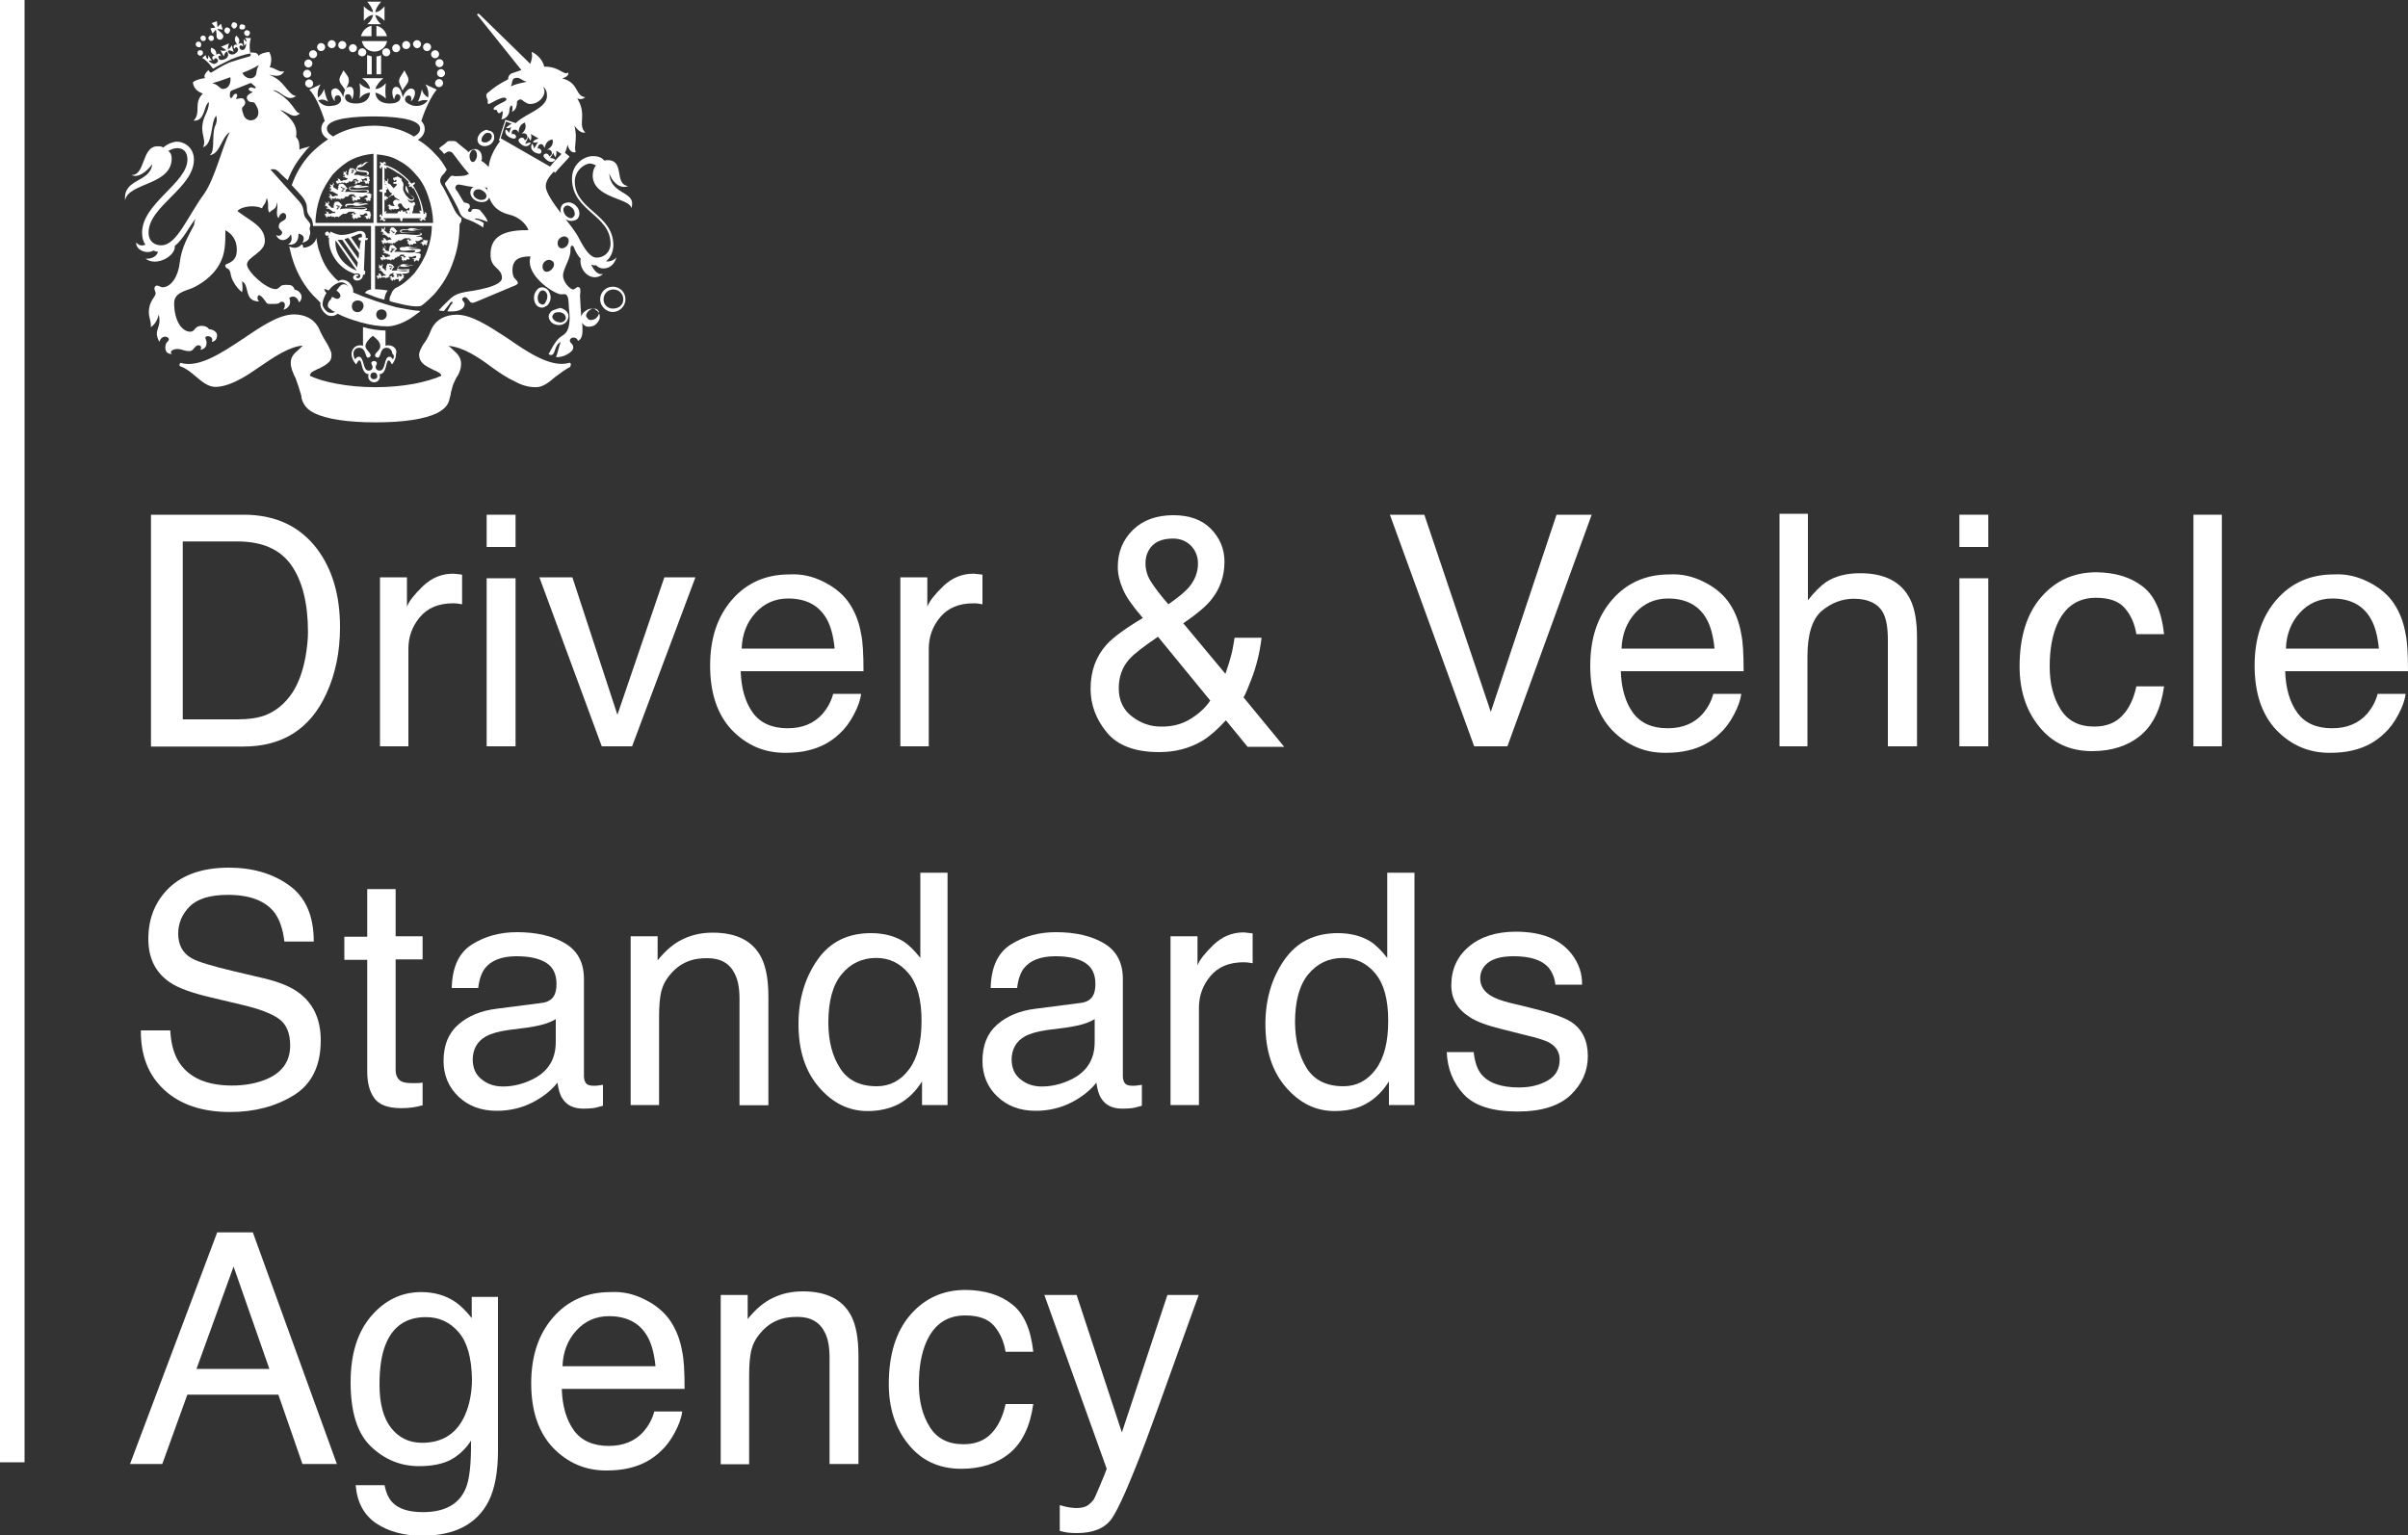 <?xml version="1.0" encoding="utf-8"?>
<!-- Generator: Adobe Illustrator 27.7.0, SVG Export Plug-In . SVG Version: 6.00 Build 0)  -->
<svg version="1.1" id="Layer_1" xmlns="http://www.w3.org/2000/svg" xmlns:xlink="http://www.w3.org/1999/xlink" x="0px" y="0px"
	 viewBox="0 0 1000 637.8" style="enable-background:new 0 0 1000 637.8;" xml:space="preserve">
<rect x="0" y="0" width="1000" height="637.8" fill="#333333" stroke="none"/>
<style type="text/css">
	.st0{enable-background:new    ;}
	.st1{fill:#FFFFFF;}
</style>
<g>
	<g class="st0">
		<path class="st1" d="M62.7,213.8h38.5c13.1,0,23.2,4.7,30.4,14.1c6.4,8.5,9.6,19.3,9.6,32.6c0,10.2-1.9,19.5-5.7,27.7
			c-6.7,14.6-18.2,21.9-34.5,21.9H62.7V213.8z M98.7,298.8c4.3,0,7.9-0.5,10.6-1.4c5-1.7,9-5,12.2-9.8c2.5-3.9,4.3-8.9,5.4-14.9
			c0.6-3.6,1-7,1-10.1c0-11.9-2.3-21.2-6.9-27.8c-4.6-6.6-12.1-9.9-22.4-9.9H75.9v73.9H98.7z"/>
		<path class="st1" d="M157.8,239.8H169V252c0.9-2.4,3.2-5.2,6.7-8.6c3.6-3.4,7.7-5.1,12.4-5.1c0.2,0,0.6,0,1.1,0.1
			c0.5,0,1.4,0.1,2.7,0.3V251c-0.7-0.1-1.3-0.2-1.9-0.3s-1.2-0.1-1.9-0.1c-5.9,0-10.5,1.9-13.7,5.7c-3.2,3.8-4.8,8.2-4.8,13.2V310
			h-11.8V239.8z"/>
		<path class="st1" d="M202.1,213.8h12v13.4h-12V213.8z M202.1,240.2h12V310h-12V240.2z"/>
		<path class="st1" d="M237.7,239.8l18.7,57.1l19.5-57.1h12.9L262.5,310h-12.6L224,239.8H237.7z"/>
		<path class="st1" d="M342.3,241.8c4.6,2.3,8.2,5.4,10.6,9.1c2.3,3.5,3.9,7.7,4.7,12.4c0.7,3.2,1,8.4,1,15.5h-51
			c0.2,7.1,1.9,12.9,5,17.2c3.1,4.3,8,6.5,14.5,6.5c6.1,0,11-2,14.6-6.1c2-2.4,3.5-5.1,4.3-8.2h11.6c-0.3,2.6-1.3,5.4-3,8.6
			c-1.7,3.2-3.6,5.8-5.8,7.8c-3.6,3.5-8,5.9-13.2,7.1c-2.8,0.7-6,1-9.6,1c-8.7,0-16-3.2-22.1-9.5c-6-6.4-9-15.3-9-26.7
			c0-11.3,3-20.4,9.1-27.4c6.1-7,14-10.5,23.8-10.5C332.9,238.3,337.7,239.4,342.3,241.8z M346.6,269.3c-0.5-5.1-1.6-9.2-3.3-12.2
			c-3.2-5.7-8.6-8.5-16-8.5c-5.4,0-9.9,2-13.5,5.9s-5.6,8.9-5.8,14.9H346.6z"/>
		<path class="st1" d="M373.9,239.8h11.2V252c0.9-2.4,3.2-5.2,6.7-8.6c3.6-3.4,7.7-5.1,12.4-5.1c0.2,0,0.6,0,1.1,0.1
			c0.5,0,1.4,0.1,2.7,0.3V251c-0.7-0.1-1.3-0.2-1.9-0.3s-1.2-0.1-1.9-0.1c-5.9,0-10.5,1.9-13.7,5.7c-3.2,3.8-4.8,8.2-4.8,13.2V310
			h-11.8V239.8z"/>
		<path class="st1" d="M466.3,244.7c-1.4-3.2-2.1-6.3-2.1-9.2c0-6.2,2.1-11.3,6.3-15.4c4.2-4.1,9.8-6.1,16.8-6.1
			c6.7,0,11.9,1.9,15.6,5.7c3.7,3.8,5.6,8.3,5.6,13.6c0,6.2-1.9,11.5-5.8,16.2c-2.3,2.7-6,5.8-11.3,9.4l17.5,21
			c1.2-3.5,2-6.1,2.4-7.8c0.5-1.7,0.9-4.1,1.4-7.2h11.2c-0.7,6.2-2.2,12.1-4.4,17.7c-2.2,5.7-3.3,7.9-3.3,6.8l17.1,20.8h-15.2l-9-11
			c-3.6,3.9-6.8,6.7-9.8,8.5c-5.2,3.1-11.1,4.7-17.9,4.7c-10,0-17.2-2.7-21.7-8.1c-4.5-5.4-6.8-11.5-6.8-18.2
			c0-7.3,2.2-13.4,6.6-18.3c2.7-3,7.7-6.7,15.1-11.1C470.4,251.8,467.6,247.9,466.3,244.7z M494.6,298.5c3.5-2.2,6.1-4.7,8-7.5
			l-21.7-26.5c-6.1,4.1-10.1,7.2-12,9.4c-2.9,3.3-4.3,7.3-4.3,12c0,5.1,1.9,9,5.6,11.8c3.7,2.8,7.7,4.1,11.9,4.1
			C487,301.9,491.1,300.7,494.6,298.5z M493.7,244c2.5-3,3.8-6.3,3.8-9.9c0-2.8-0.9-5.3-2.8-7.3c-1.9-2-4.4-3.1-7.6-3.1
			c-4.8,0-8.2,1.6-10,4.8c-1,1.7-1.4,3.5-1.4,5.4c0,2.7,0.7,5.2,2.2,7.6c1.5,2.4,3.9,5.6,7.3,9.5C489.3,248.2,492.1,245.8,493.7,244
			z"/>
		<path class="st1" d="M591.5,213.8l27.6,81.9l27.3-81.9h14.6L626,310h-13.8l-35-96.2H591.5z"/>
		<path class="st1" d="M707.8,241.8c4.6,2.3,8.2,5.4,10.6,9.1c2.3,3.5,3.9,7.7,4.7,12.4c0.7,3.2,1,8.4,1,15.5h-51
			c0.2,7.1,1.9,12.9,5,17.2c3.1,4.3,7.9,6.5,14.5,6.5c6.1,0,11-2,14.6-6.1c2-2.4,3.5-5.1,4.3-8.2h11.6c-0.3,2.6-1.3,5.4-3,8.6
			c-1.7,3.2-3.6,5.8-5.8,7.8c-3.6,3.5-8,5.9-13.2,7.1c-2.8,0.7-6,1-9.6,1c-8.7,0-16-3.2-22.1-9.5c-6-6.4-9-15.3-9-26.7
			c0-11.3,3-20.4,9.1-27.4s14-10.5,23.8-10.5C698.3,238.3,703.1,239.4,707.8,241.8z M712,269.3c-0.5-5.1-1.6-9.2-3.3-12.2
			c-3.2-5.7-8.6-8.5-16-8.5c-5.4,0-9.9,2-13.5,5.9c-3.6,3.9-5.6,8.9-5.8,14.9H712z"/>
		<path class="st1" d="M739,213.4h11.8v35.9c2.8-3.5,5.3-6,7.5-7.5c3.8-2.5,8.5-3.7,14.2-3.7c10.2,0,17.1,3.6,20.7,10.7
			c2,3.9,2.9,9.3,2.9,16.2v45h-12.1v-44.2c0-5.2-0.7-8.9-2-11.3c-2.1-3.8-6.2-5.8-12.1-5.8c-4.9,0-9.3,1.7-13.3,5
			c-4,3.4-6,9.7-6,19.1V310H739V213.4z"/>
		<path class="st1" d="M813.7,213.8h12v13.4h-12V213.8z M813.7,240.2h12V310h-12V240.2z"/>
		<path class="st1" d="M889.8,243.6c5,3.8,7.9,10.5,8.9,19.8h-11.5c-0.7-4.3-2.3-7.9-4.8-10.8c-2.5-2.9-6.5-4.3-12-4.3
			c-7.5,0-12.9,3.7-16.1,11c-2.1,4.8-3.1,10.6-3.1,17.6c0,7,1.5,12.9,4.5,17.7c3,4.8,7.6,7.2,14,7.2c4.9,0,8.8-1.5,11.6-4.5
			c2.9-3,4.8-7.1,5.9-12.2h11.5c-1.3,9.3-4.6,16.1-9.8,20.4c-5.2,4.3-11.9,6.5-20.1,6.5c-9.2,0-16.5-3.4-21.9-10.1
			c-5.5-6.7-8.2-15.1-8.2-25.1c0-12.3,3-21.9,9-28.8c6-6.9,13.6-10.3,22.9-10.3C878.4,237.8,884.8,239.7,889.8,243.6z"/>
		<path class="st1" d="M910.9,213.8h11.8V310h-11.8V213.8z"/>
		<path class="st1" d="M983.7,241.8c4.6,2.3,8.2,5.4,10.6,9.1c2.3,3.5,3.9,7.7,4.7,12.4c0.7,3.2,1,8.4,1,15.5h-51
			c0.2,7.1,1.9,12.9,5,17.2c3.1,4.3,7.9,6.5,14.5,6.5c6.1,0,11-2,14.6-6.1c2-2.4,3.5-5.1,4.3-8.2H999c-0.3,2.6-1.3,5.4-3,8.6
			c-1.7,3.2-3.6,5.8-5.8,7.8c-3.6,3.5-8,5.9-13.2,7.1c-2.8,0.7-6,1-9.6,1c-8.7,0-16-3.2-22.1-9.5c-6-6.4-9-15.3-9-26.7
			c0-11.3,3-20.4,9.1-27.4c6.1-7,14-10.5,23.8-10.5C974.2,238.3,979,239.4,983.7,241.8z M987.9,269.3c-0.5-5.1-1.6-9.2-3.3-12.2
			c-3.2-5.7-8.6-8.5-16-8.5c-5.4,0-9.9,2-13.5,5.9c-3.6,3.9-5.6,8.9-5.8,14.9H987.9z"/>
		<path class="st1" d="M70.7,428c0.3,5.5,1.5,9.9,3.7,13.3c4.2,6.4,11.5,9.6,22,9.6c4.7,0,9-0.7,12.9-2.1
			c7.5-2.7,11.2-7.6,11.2-14.5c0-5.2-1.6-9-4.8-11.2c-3.2-2.2-8.2-4.1-15.1-5.7L88,414.4c-8.2-1.9-14.1-4-17.5-6.4
			c-5.9-4-8.9-10-8.9-18c0-8.6,2.9-15.7,8.7-21.3c5.8-5.5,14.1-8.3,24.7-8.3c9.8,0,18.2,2.4,25,7.3c6.9,4.9,10.3,12.7,10.3,23.4
			h-12.2c-0.6-5.2-2-9.1-4-11.9c-3.8-5-10.3-7.5-19.4-7.5c-7.4,0-12.7,1.6-15.9,4.8c-3.2,3.2-4.8,7-4.8,11.3c0,4.7,1.9,8.2,5.7,10.3
			c2.5,1.4,8.1,3.1,16.9,5.2l13.1,3.1c6.3,1.5,11.2,3.5,14.6,6.1c5.9,4.5,8.9,11,8.9,19.6c0,10.7-3.8,18.3-11.3,22.9
			s-16.3,6.9-26.3,6.9c-11.7,0-20.8-3.1-27.4-9.2c-6.6-6.1-9.8-14.3-9.7-24.7H70.7z"/>
		<path class="st1" d="M152.4,369.3h11.9v19.6h11.2v9.6h-11.2v45.8c0,2.4,0.8,4.1,2.5,4.9c0.9,0.5,2.4,0.7,4.6,0.7
			c0.6,0,1.2,0,1.8,0c0.7,0,1.4-0.1,2.3-0.2v9.4c-1.4,0.4-2.8,0.7-4.2,0.9c-1.5,0.2-3,0.3-4.7,0.3c-5.5,0-9.2-1.4-11.2-4.2
			c-2-2.8-2.9-6.5-2.9-11v-46.4h-9.5v-9.6h9.5V369.3z"/>
		<path class="st1" d="M224.9,416.6c2.7-0.3,4.5-1.5,5.4-3.4c0.5-1.1,0.8-2.6,0.8-4.5c0-4-1.4-7-4.3-8.8c-2.9-1.8-6.9-2.7-12.3-2.7
			c-6.1,0-10.5,1.7-13.1,5c-1.4,1.8-2.4,4.6-2.8,8.2h-11c0.2-8.7,3-14.7,8.4-18.1c5.4-3.4,11.6-5.1,18.7-5.1
			c8.2,0,14.9,1.6,20.1,4.7c5.1,3.1,7.7,8,7.7,14.7V447c0,1.2,0.3,2.2,0.8,2.9c0.5,0.7,1.6,1.1,3.2,1.1c0.5,0,1.1,0,1.8-0.1
			c0.7-0.1,1.4-0.2,2.1-0.3v8.7c-1.8,0.5-3.2,0.9-4.2,1c-1,0.1-2.3,0.2-3.9,0.2c-4.1,0-7-1.4-8.8-4.3c-1-1.5-1.6-3.7-2-6.5
			c-2.4,3.1-5.9,5.9-10.3,8.2c-4.5,2.3-9.5,3.5-14.9,3.5c-6.5,0-11.8-2-15.9-5.9c-4.1-3.9-6.2-8.9-6.2-14.8c0-6.5,2-11.5,6.1-15.1
			c4.1-3.6,9.4-5.8,16-6.6L224.9,416.6z M200.1,448.4c2.5,2,5.4,2.9,8.8,2.9c4.1,0,8.2-1,12.1-2.9c6.6-3.2,9.8-8.4,9.8-15.6v-9.5
			c-1.4,0.9-3.3,1.7-5.6,2.3c-2.3,0.6-4.5,1-6.7,1.3l-7.1,0.9c-4.3,0.6-7.5,1.5-9.6,2.7c-3.6,2-5.5,5.3-5.5,9.8
			C196.4,443.8,197.6,446.5,200.1,448.4z"/>
		<path class="st1" d="M261.9,388.9h11.2v10c3.3-4.1,6.8-7.1,10.5-8.8c3.7-1.8,7.8-2.7,12.4-2.7c10,0,16.7,3.5,20.2,10.4
			c1.9,3.8,2.9,9.2,2.9,16.3v45h-12v-44.2c0-4.3-0.6-7.7-1.9-10.3c-2.1-4.4-5.9-6.6-11.4-6.6c-2.8,0-5.1,0.3-6.9,0.9
			c-3.2,1-6.1,2.9-8.5,5.8c-2,2.3-3.2,4.7-3.8,7.2s-0.9,6-0.9,10.6V459h-11.8V388.9z"/>
		<path class="st1" d="M375.1,391c2.1,1.3,4.5,3.6,7.1,6.9v-35.4h11.3V459h-10.6v-9.8c-2.7,4.3-6,7.4-9.7,9.4
			c-3.7,1.9-8,2.9-12.9,2.9c-7.8,0-14.5-3.3-20.2-9.9s-8.5-15.3-8.5-26.2c0-10.2,2.6-19.1,7.8-26.6s12.6-11.2,22.3-11.2
			C367,387.6,371.5,388.8,375.1,391z M348.8,443.6c3.2,5.1,8.3,7.6,15.3,7.6c5.4,0,9.9-2.3,13.4-7c3.5-4.7,5.2-11.4,5.2-20.2
			c0-8.9-1.8-15.4-5.4-19.7c-3.6-4.3-8.1-6.4-13.4-6.4c-5.9,0-10.7,2.3-14.4,6.8c-3.7,4.5-5.5,11.2-5.5,20
			C344,432.3,345.6,438.6,348.8,443.6z"/>
		<path class="st1" d="M448.7,416.6c2.7-0.3,4.5-1.5,5.4-3.4c0.5-1.1,0.8-2.6,0.8-4.5c0-4-1.4-7-4.3-8.8c-2.9-1.8-6.9-2.7-12.3-2.7
			c-6.1,0-10.5,1.7-13.1,5c-1.4,1.8-2.4,4.6-2.8,8.2h-11c0.2-8.7,3-14.7,8.4-18.1c5.4-3.4,11.6-5.1,18.7-5.1
			c8.2,0,14.9,1.6,20.1,4.7c5.1,3.1,7.7,8,7.7,14.7V447c0,1.2,0.3,2.2,0.8,2.9c0.5,0.7,1.6,1.1,3.2,1.1c0.5,0,1.1,0,1.8-0.1
			c0.7-0.1,1.4-0.2,2.1-0.3v8.7c-1.8,0.5-3.2,0.9-4.2,1c-1,0.1-2.3,0.2-3.9,0.2c-4.1,0-7-1.4-8.8-4.3c-1-1.5-1.6-3.7-2-6.5
			c-2.4,3.1-5.9,5.9-10.3,8.2c-4.5,2.3-9.5,3.5-14.9,3.5c-6.5,0-11.8-2-15.9-5.9c-4.1-3.9-6.2-8.9-6.2-14.8c0-6.5,2-11.5,6.1-15.1
			c4.1-3.6,9.4-5.8,16-6.6L448.7,416.6z M423.9,448.4c2.5,2,5.4,2.9,8.8,2.9c4.1,0,8.2-1,12.1-2.9c6.6-3.2,9.8-8.4,9.8-15.6v-9.5
			c-1.4,0.9-3.3,1.7-5.6,2.3c-2.3,0.6-4.5,1-6.7,1.3l-7.1,0.9c-4.3,0.6-7.5,1.5-9.6,2.7c-3.6,2-5.5,5.3-5.5,9.8
			C420.2,443.8,421.4,446.5,423.9,448.4z"/>
		<path class="st1" d="M486.1,388.9h11.2V401c0.9-2.4,3.2-5.2,6.7-8.6c3.6-3.4,7.7-5.1,12.4-5.1c0.2,0,0.6,0,1.1,0.1
			s1.4,0.1,2.7,0.3v12.4c-0.7-0.1-1.3-0.2-1.9-0.3c-0.6,0-1.2-0.1-1.9-0.1c-5.9,0-10.5,1.9-13.7,5.7c-3.2,3.8-4.8,8.2-4.8,13.2V459
			h-11.8V388.9z"/>
		<path class="st1" d="M569,391c2.1,1.3,4.5,3.6,7.1,6.9v-35.4h11.3V459h-10.6v-9.8c-2.7,4.3-6,7.4-9.7,9.4s-8,2.9-12.9,2.9
			c-7.8,0-14.5-3.3-20.2-9.9c-5.7-6.6-8.5-15.3-8.5-26.2c0-10.2,2.6-19.1,7.8-26.6c5.2-7.5,12.6-11.2,22.3-11.2
			C560.9,387.6,565.4,388.8,569,391z M542.6,443.6c3.2,5.1,8.3,7.6,15.3,7.6c5.4,0,9.9-2.3,13.4-7c3.5-4.7,5.2-11.4,5.2-20.2
			c0-8.9-1.8-15.4-5.4-19.7c-3.6-4.3-8.1-6.4-13.4-6.4c-5.9,0-10.7,2.3-14.4,6.8c-3.7,4.5-5.5,11.2-5.5,20
			C537.9,432.3,539.5,438.6,542.6,443.6z"/>
		<path class="st1" d="M612,437c0.4,3.9,1.4,6.9,3,9c3,3.8,8.3,5.7,15.8,5.7c4.5,0,8.4-0.9,11.8-2.8c3.4-1.9,5.1-4.8,5.1-8.8
			c0-3-1.4-5.3-4.1-6.9c-1.7-1-5.1-2.1-10.3-3.3l-9.5-2.4c-6.1-1.5-10.6-3.1-13.4-5c-5.1-3.2-7.7-7.6-7.7-13.2
			c0-6.6,2.4-12,7.3-16.1c4.8-4.1,11.4-6.2,19.5-6.2c10.7,0,18.4,3.1,23.2,9.3c3,3.9,4.4,8.2,4.3,12.7h-11.1
			c-0.2-2.6-1.2-5.1-2.9-7.2c-2.8-3.1-7.6-4.6-14.4-4.6c-4.6,0-8,0.8-10.4,2.5c-2.3,1.7-3.5,3.9-3.5,6.7c0,3,1.5,5.5,4.6,7.3
			c1.8,1.1,4.4,2,7.9,2.9l7.9,1.9c8.6,2.1,14.4,4,17.4,6c4.6,3,6.9,7.8,6.9,14.2c0,6.2-2.4,11.6-7.2,16.2
			c-4.8,4.5-12.1,6.8-21.9,6.8c-10.6,0-18-2.4-22.4-7.1c-4.4-4.7-6.8-10.6-7.1-17.6H612z"/>
		<path class="st1" d="M90.2,511.9H105l34.9,96.2h-14.3l-10-28.8H77.8l-10.4,28.8H54L90.2,511.9z M111.9,568.7L97,526.1l-15.4,42.5
			H111.9z"/>
		<path class="st1" d="M189.1,540.8c2.2,1.5,4.5,3.8,6.8,6.7v-8.8h10.9v63.8c0,8.9-1.3,15.9-3.9,21.1c-4.9,9.5-14.1,14.3-27.6,14.3
			c-7.5,0-13.9-1.7-19-5.1s-8-8.7-8.6-15.9h12c0.6,3.1,1.7,5.6,3.4,7.3c2.6,2.6,6.8,3.9,12.5,3.9c9,0,14.9-3.2,17.7-9.6
			c1.7-3.8,2.4-10.5,2.3-20.1c-2.3,3.6-5.2,6.2-8.5,8c-3.3,1.7-7.7,2.6-13.1,2.6c-7.6,0-14.2-2.7-19.9-8.1
			c-5.7-5.4-8.5-14.3-8.5-26.8c0-11.7,2.9-20.9,8.6-27.5c5.7-6.6,12.6-9.9,20.7-9.9C180.2,536.7,185,538,189.1,540.8z M190.5,553.4
			c-3.6-4.2-8.1-6.3-13.6-6.3c-8.3,0-13.9,3.9-16.9,11.7c-1.6,4.1-2.4,9.6-2.4,16.3c0,7.9,1.6,13.9,4.8,18c3.2,4.1,7.5,6.2,12.9,6.2
			c8.4,0,14.4-3.8,17.8-11.5c1.9-4.3,2.9-9.4,2.9-15.1C195.8,564,194.1,557.6,190.5,553.4z"/>
		<path class="st1" d="M268,539.9c4.6,2.3,8.2,5.4,10.6,9.1c2.3,3.5,3.9,7.7,4.7,12.4c0.7,3.2,1,8.4,1,15.5h-51
			c0.2,7.1,1.9,12.9,5,17.2c3.1,4.3,8,6.5,14.5,6.5c6.1,0,11-2,14.6-6.1c2-2.4,3.5-5.1,4.3-8.2h11.6c-0.3,2.6-1.3,5.4-3,8.6
			c-1.7,3.2-3.6,5.8-5.8,7.8c-3.6,3.5-8,5.9-13.2,7.1c-2.8,0.7-6,1-9.6,1c-8.7,0-16-3.2-22.1-9.5c-6-6.4-9-15.3-9-26.7
			c0-11.3,3-20.4,9.1-27.4c6.1-7,14-10.5,23.8-10.5C258.6,536.4,263.4,537.5,268,539.9z M272.2,567.4c-0.5-5.1-1.6-9.2-3.3-12.2
			c-3.2-5.7-8.6-8.5-16-8.5c-5.4,0-9.9,2-13.5,5.9c-3.6,3.9-5.6,8.9-5.8,14.9H272.2z"/>
		<path class="st1" d="M299.3,537.9h11.2v10c3.3-4.1,6.8-7.1,10.5-8.8c3.7-1.8,7.8-2.7,12.4-2.7c10,0,16.7,3.5,20.2,10.4
			c1.9,3.8,2.9,9.2,2.9,16.3v45h-12v-44.2c0-4.3-0.6-7.7-1.9-10.3c-2.1-4.4-5.9-6.6-11.4-6.6c-2.8,0-5.1,0.3-6.9,0.9
			c-3.2,1-6.1,2.9-8.5,5.8c-2,2.3-3.2,4.7-3.8,7.2c-0.6,2.5-0.9,6-0.9,10.6v36.7h-11.8V537.9z"/>
		<path class="st1" d="M420.2,541.7c5,3.8,7.9,10.5,8.9,19.8h-11.5c-0.7-4.3-2.3-7.9-4.8-10.8c-2.5-2.9-6.5-4.3-12-4.3
			c-7.5,0-12.9,3.7-16.1,11c-2.1,4.8-3.1,10.6-3.1,17.6c0,7,1.5,12.9,4.5,17.7c3,4.8,7.6,7.2,14,7.2c4.9,0,8.8-1.5,11.6-4.5
			c2.9-3,4.8-7.1,5.9-12.2h11.5c-1.3,9.3-4.6,16.1-9.8,20.4c-5.2,4.3-11.9,6.5-20.1,6.5c-9.2,0-16.5-3.4-21.9-10.1
			c-5.5-6.7-8.2-15.1-8.2-25.1c0-12.3,3-21.9,9-28.8c6-6.9,13.6-10.3,22.9-10.3C408.8,535.9,415.3,537.8,420.2,541.7z"/>
		<path class="st1" d="M484.8,537.9h13c-1.7,4.5-5.3,14.8-11.1,30.8c-4.3,12.1-7.9,21.9-10.7,29.5c-6.8,17.9-11.6,28.8-14.4,32.7
			c-2.8,3.9-7.6,5.9-14.4,5.9c-1.7,0-2.9-0.1-3.8-0.2c-0.9-0.1-2-0.4-3.3-0.7v-10.7c2,0.6,3.5,0.9,4.4,1c0.9,0.1,1.7,0.2,2.4,0.2
			c2.2,0,3.8-0.4,4.8-1.1c1-0.7,1.9-1.6,2.6-2.6c0.2-0.3,1-2.1,2.4-5.4c1.4-3.2,2.3-5.6,2.9-7.2l-25.9-72.2h13.4l18.8,57.1
			L484.8,537.9z"/>
	</g>
	<rect y="0" class="st1" width="10.2" height="607.4"/>
	<g id="g3093" transform="matrix(1.27,0,0,-1.27,-350.49,427.551)">
		<g id="g3551" transform="matrix(1.009,0,0,1.009,362.116,-731.873)">
			<g id="g3111" transform="translate(76.263,810.124)">
				<path id="path3113" class="st1" d="M-50.3,226.1c-0.7-1.5-1.5-2.4-1.3-3.4c0.2-1.1,1.3-1.9,1.9-3.2c0.4,1.3,1.3,2.4,1.1,3.4
					C-48.5,224.1-50,225.4-50.3,226.1"/>
			</g>
			<g id="g3115" transform="translate(80.777,810.124)">
				<path id="path3117" class="st1" d="M-35.1,226.1c0.7-1.5,1.5-2.4,1.3-3.4c-0.2-1.1-1.3-1.9-1.9-3.2c-0.4,1.3-1.3,2.4-1.1,3.4
					C-36.6,224.1-35.3,225.4-35.1,226.1"/>
			</g>
			<g id="g3119" transform="translate(73.666,810.319)">
				<path id="path3121" class="st1" d="M-59.1,226.8c0.7,0,1.3,0.6,1.3,1.3c0,0.7-0.6,1.3-1.3,1.3s-1.3-0.6-1.3-1.3
					C-60.4,227.4-59.8,226.8-59.1,226.8"/>
			</g>
			<g id="g3123" transform="translate(73.87,809.883)">
				<path id="path3125" class="st1" d="M-58.4,225.2c0,0.7-0.6,1.3-1.3,1.3s-1.3-0.6-1.3-1.3s0.6-1.3,1.3-1.3
					C-58.9,224-58.4,224.4-58.4,225.2"/>
			</g>
			<g id="g3127" transform="translate(74.018,809.144)">
				<path id="path3129" class="st1" d="M-57.9,222.8c0,0.7-0.6,1.3-1.3,1.3s-1.3-0.6-1.3-1.3s0.6-1.3,1.3-1.3
					C-58.4,221.4-57.9,222.1-57.9,222.8"/>
			</g>
			<g id="g3131" transform="translate(75.354,811.773)">
				<path id="path3133" class="st1" d="M-53.2,231.6c0.7,0,1.3,0.6,1.3,1.3c0,0.7-0.6,1.3-1.3,1.3c-0.7,0-1.3-0.6-1.3-1.3
					C-54.7,232.4-53.9,231.6-53.2,231.6"/>
			</g>
			<g id="g3135" transform="translate(74.596,811.539)">
				<path id="path3137" class="st1" d="M-55.9,230.9c0.7,0,1.3,0.6,1.3,1.3c0,0.7-0.6,1.3-1.3,1.3c-0.7,0-1.3-0.6-1.3-1.3
					C-57.2,231.4-56.6,230.9-55.9,230.9"/>
			</g>
			<g id="g3139" transform="translate(74,811.017)">
				<path id="path3141" class="st1" d="M-57.9,229.1c0.7,0,1.3,0.6,1.3,1.3s-0.6,1.3-1.3,1.3s-1.3-0.6-1.3-1.3
					S-58.6,229.1-57.9,229.1"/>
			</g>
			<g id="g3143" transform="translate(76.15,811.7)">
				<path id="path3145" class="st1" d="M-50.6,231.4c0.7,0,1.3,0.6,1.3,1.3c0,0.7-0.6,1.3-1.3,1.3c-0.7,0-1.3-0.6-1.3-1.3
					C-51.9,231.9-51.4,231.4-50.6,231.4"/>
			</g>
			<g id="g3147" transform="translate(76.906,811.481)">
				<path id="path3149" class="st1" d="M-47.9,230.6c0.7,0,1.3,0.6,1.3,1.3s-0.6,1.3-1.3,1.3s-1.3-0.6-1.3-1.3
					S-48.7,230.6-47.9,230.6"/>
			</g>
			<g id="g3151" transform="translate(77.618,811.147)">
				<path id="path3153" class="st1" d="M-45.6,229.6c0.7,0,1.3,0.6,1.3,1.3s-0.6,1.3-1.3,1.3s-1.3-0.6-1.3-1.3
					C-47.1,230.2-46.4,229.6-45.6,229.6"/>
			</g>
			<g id="g3155" transform="translate(83.059,810.624)">
				<path id="path3157" class="st1" d="M-27.3,227.9c0-0.7,0.6-1.3,1.3-1.3s1.3,0.6,1.3,1.3s-0.6,1.3-1.3,1.3
					C-26.8,229.2-27.3,228.6-27.3,227.9"/>
			</g>
			<g id="g3159" transform="translate(83.466,810.188)">
				<path id="path3161" class="st1" d="M-25.9,226.4c-0.7,0-1.3-0.6-1.3-1.3s0.6-1.3,1.3-1.3c0.7,0,1.3,0.6,1.3,1.3
					C-24.6,225.6-25.1,226.4-25.9,226.4"/>
			</g>
			<g id="g3163" transform="translate(83.317,809.449)">
				<path id="path3165" class="st1" d="M-26.4,223.9c-0.7,0-1.3-0.6-1.3-1.3c0-0.7,0.6-1.3,1.3-1.3s1.3,0.6,1.3,1.3
					C-25.1,223.3-25.6,223.9-26.4,223.9"/>
			</g>
			<g id="g3167" transform="translate(81.677,811.773)">
				<path id="path3169" class="st1" d="M-31.9,231.6c0.7,0,1.3,0.6,1.3,1.3c0,0.7-0.6,1.3-1.3,1.3s-1.3-0.6-1.3-1.3
					C-33.2,232.4-32.6,231.6-31.9,231.6"/>
			</g>
			<g id="g3171" transform="translate(82.435,811.539)">
				<path id="path3173" class="st1" d="M-29.4,230.9c0.7,0,1.3,0.6,1.3,1.3c0,0.7-0.6,1.3-1.3,1.3s-1.3-0.6-1.3-1.3
					C-30.7,231.4-30.1,230.9-29.4,230.9"/>
			</g>
			<g id="g3175" transform="translate(83.031,811.017)">
				<path id="path3177" class="st1" d="M-27.4,229.1c0.7,0,1.3,0.6,1.3,1.3s-0.6,1.3-1.3,1.3s-1.3-0.6-1.3-1.3
					C-28.7,229.7-28.1,229.1-27.4,229.1"/>
			</g>
			<g id="g3179" transform="translate(80.88,811.7)">
				<path id="path3181" class="st1" d="M-34.6,231.4c0.7,0,1.3,0.6,1.3,1.3c0,0.7-0.6,1.3-1.3,1.3c-0.7,0-1.3-0.6-1.3-1.3
					C-35.9,231.9-35.4,231.4-34.6,231.4"/>
			</g>
			<g id="g3183" transform="translate(80.124,811.481)">
				<path id="path3185" class="st1" d="M-37.1,230.6c0.7,0,1.3,0.6,1.3,1.3s-0.6,1.3-1.3,1.3s-1.3-0.6-1.3-1.3
					C-38.4,231.2-37.9,230.6-37.1,230.6"/>
			</g>
			<g id="g3187" transform="translate(79.108,811.452)">
				<path id="path3189" class="st1" d="M-40.6,230.6c0-0.7,0.6-1.3,1.3-1.3s1.3,0.6,1.3,1.3s-0.6,1.3-1.3,1.3
					S-40.6,231.4-40.6,230.6"/>
			</g>
			<g id="g3191" transform="translate(77.995,809.802)">
				<path id="path3193" class="st1" d="M-44.4,225.1h1.5v5.8c-0.6,0.2-1.1,0.4-1.5,0.4V225.1z"/>
			</g>
			<g id="g3195" transform="translate(79.037,811.214)">
				<path id="path3197" class="st1" d="M-40.9,229.9c-0.4-0.2-0.9-0.4-1.5-0.4v-5.8h1.5V229.9z"/>
			</g>
			<g id="g3199" transform="translate(78.32,812.655)">
				<path id="path3201" class="st1" d="M-43.3,234.6v3.4c-1.7-0.4-3-1.7-3.4-3.4H-43.3z"/>
			</g>
			<g id="g3203" transform="translate(78.716,812.655)">
				<path id="path3205" class="st1" d="M-42.1,234.6h3.4c-0.4,1.7-1.7,3-3.4,3.4V234.6z"/>
			</g>
			<g id="g3207" transform="translate(77.579,812.282)">
				<path id="path3209" class="st1" d="M-45.7,233.4c0.4-1.9,2-3.4,4.1-3.4c1.9,0,3.7,1.3,4.1,3.4H-45.7z"/>
			</g>
			<g id="g3211" transform="translate(79.04,813.552)">
				<path id="path3213" class="st1" d="M-40.9,237.6c-0.9,0.7-1.7,1.9-1.9,3c1.1-0.2,2.2-1.1,3-1.9v4.7c-0.7-0.9-1.9-1.9-3-1.9
					c0.2,1.1,0.7,2,1.9,3.4h-4.5c0.9-1.1,1.7-2.2,1.9-3.4c-1.1,0.2-2.2,1.1-3,1.9v-4.7c0.7,0.9,1.9,1.9,3,1.9
					c-0.2-1.1-0.9-2.2-1.9-3H-40.9z"/>
			</g>
			<g id="g3215" transform="translate(80.163,792.602)">
				<path id="path3217" class="st1" d="M-37.1,166.8c-4.1,1.1-9.3,2.8-14,4.8l0,0c0.2,0.9-0.2,1.9-0.9,2.8c-0.7,0.9-1.7,1.3-2.6,1.3
					c-0.4,0-0.9-0.2-1.3-0.4c-0.7,0.6-1.3,1.1-1.9,1.9c-1.9,2-3.2,4.5-4.1,7.3c-0.6,1.5-0.9,3.2-1.1,4.8c-0.2-1.3-1.9-3.2-4.3-3.2
					c0,0.4,0,0.9-0.4,1.1c-0.7-0.7-1.9-1.7-4.1-0.7c0.4-1.9,0.9-3.7,1.5-5.4c1.3-3.7,3.4-7.3,6-10.2c0.9-0.9,1.9-1.9,2.6-2.6
					c0-0.2,0-0.4,0-0.6c0-1.1,0.9-2.6,2.2-3.4c1.1-0.6,2.4-0.4,3.4,0.4c2-1.1,4.7-2,7.5-2.8c3.2-0.9,6.1-1.3,8.6-1.3
					c2,0,4.8,0.9,7.5,2.6c1.1,0.7,2,1.5,2.8,2c0.2,0.2,0.2,0.2,0.4,0.4C-31.5,165.7-34.5,166.3-37.1,166.8 M-52.6,173.4l-0.4,0.4
					c-0.7,0.6-1.5,0.6-2.2,0c-0.4-0.4-0.6-0.6-0.9-1.1l-0.4-0.4l0.4-0.4c0.9-0.7,1.1-1.5,0.7-1.9c-0.2-0.2-0.4-0.4-0.4-0.4
					c-0.4-0.2-1.1,0-1.7,0.4l-0.4,0.2l-0.2-0.4c0-0.2-0.2-0.2-0.2-0.4c0-0.2-0.2-0.2-0.4-0.4c-0.4-0.6-0.6-1.1-0.6-1.5
					c0-0.2,0-0.2,0-0.4c0.2-0.4,0.4-0.7,0.9-0.9l0.2-0.2c0.4-0.4,0.9-0.6,1.3-0.7c-0.7-0.4-1.5-0.4-2.2-0.2
					c-1.1,0.6-1.9,1.9-1.9,2.6c0,1.1,0.4,2.2,1.1,3.5l0.2,0.2l-0.2,0.2c-0.4,0.4-0.4,0.7-0.6,1.1c0.4,0,0.9-0.2,1.3-0.4h0.2l0.2,0.2
					c0.4,0.6,2.2,2.4,3.9,2.4c0.7,0,1.5-0.4,2-1.1c0.4-0.4,0.7-1.1,0.7-1.7C-52,172.8-52.2,173-52.6,173.4 M-49.6,165.2
					c-1.1,0-1.9,0.7-1.9,1.9c0,1.1,0.7,1.9,1.9,1.9s1.9-0.7,1.9-1.9C-47.9,165.9-48.8,165.2-49.6,165.2 M-41.9,162.7
					c-0.9,0-1.7,0.7-1.7,1.7s0.7,1.7,1.7,1.7s1.7-0.7,1.7-1.7S-41,162.7-41.9,162.7"/>
			</g>
			<g id="g3219" transform="translate(79.564,789.768)">
				<path id="path3221" class="st1" d="M-39.1,157.3c-0.4,0-0.6,0-0.9-0.2v5c-2.2,0-4.8,0.4-7.3,1.1v-6.1c-0.4,0.2-0.6,0.2-0.9,0.2
					c-1.9,0-2.8-1.5-2.8-2.8c0-1.3,0.7-2.6,1.5-3.4c0.4,0.7,0.6,1.3,1.1,1.3c0.9,0,0.4-4.3,3-4.5c-0.2-0.2-0.2-0.4-0.2-0.7
					c0-1.1,0.9-1.9,1.9-1.9c1.1,0,1.9,0.9,1.9,1.9c0,0.4,0,0.4-0.2,0.7c2.6,0.2,2,4.5,3,4.5c0.4,0,0.7-0.6,1.1-1.3
					c0.6,0.7,1.3,1.9,1.3,3.4C-36.1,155.8-37.2,157.3-39.1,157.3 M-43.8,146.3c-0.6,0-1.1,0.4-1.1,1.1c0,0.6,0.4,1.1,1.1,1.1
					c0.6,0,1.1-0.4,1.1-1.1C-42.5,146.9-43,146.3-43.8,146.3 M-37.6,152.7c-0.4,0.6-0.7,0.9-1.1,0.9c-1.9,0-1.1-4.5-3.2-4.5
					c-0.9,0-1.3,0.6-1.3,1.1s0.4,0.9,0.4,1.3s-0.4,0.7-0.9,0.7c-0.4,0-0.9-0.2-0.9-0.7c0-0.4,0.4-0.7,0.4-1.3s-0.4-1.1-1.3-1.1
					c-2,0-1.3,4.5-3.2,4.5c-0.4,0-0.9-0.4-1.1-0.9c-0.4,0.6-0.6,1.3-0.6,1.9c0,0.9,0.6,1.9,1.9,1.9c2.2,0,1.9-3.2,2.8-3.2
					c0.4,0,0.9,0.4,0.9,0.7c0,0.9-1.7,1.9-1.7,3s1.1,2.4,2.4,3.4c1.3-1.1,2.4-2,2.4-3.4s-1.7-2-1.7-3c0-0.4,0.4-0.7,0.9-0.7
					c1.1,0,0.6,3.2,2.8,3.2c1.3,0,1.9-1.1,1.9-1.9C-37.1,154.1-37.2,153.4-37.6,152.7"/>
			</g>
			<g id="g3223" transform="translate(93.051,788.386)">
				<path id="path3225" class="st1" d="M6.6,152.6C6.4,153,6.3,153,6.1,153c-5.8-1.7-13.2,3.2-20.1,8c-6,3.9-11.6,7.6-16.4,7.6
					c-1.9,0-3.4-0.4-4.8-1.1c-1.7-0.9-3-2.4-3.7-4.3c-0.7-1.9-1.7-3.4-2.4-4.3c-0.7-1.3-1.3-2.2-1.3-3.4c0-0.9,0.4-1.9,1.1-2.6
					c0.7-0.7,1.7-1.3,3.2-2c0.4-0.2,0.6-0.4,0.9-0.4c1.1-0.6,1.9-0.9,2-1.7c-2.4-1.1-5.4-1.9-8.8-2.6c-3.9-0.7-8-1.1-12.5-1.1
					c-4.5,0-8.8,0.4-12.5,1.1c-3.4,0.6-6.5,1.5-8.8,2.6c0.2,1.1,0.7,1.3,2,1.9c0.4,0.2,0.6,0.4,0.9,0.4c1.1,0.6,2.2,1.1,3,1.9
					c0.9,0.7,1.1,1.5,1.1,2.6c0,1.1-0.6,2-1.3,3.4c-0.7,1.1-1.5,2.4-2.4,4.3c-0.7,1.9-2,3.4-3.7,4.3c-1.3,0.7-3,1.1-4.7,1.1
					c-4.8,0-10.4-3.7-16.4-7.8c-7.1-4.7-14.3-9.5-20.1-8c-0.4,0.2-0.6,0-0.6-0.4c-0.2-0.4,0-0.6,0.4-0.7c1.9-0.7,3.4-2,4.8-3.2
					c2-1.7,4.1-3.4,6.3-3.4c2,0,4.3,0.6,7.1,2c2.4,1.1,4.8,2.8,7.3,4.5c4.7,3.2,9.5,6.5,14,6.9c-0.4-0.4-0.9-0.9-1.3-1.3
					c-1.3-1.1-2.6-2.2-2.6-4.3c0-1.7,0.6-2.8,1.3-4.5c0.4-0.4,0.4-1.1,0.7-1.7c0.4-1.1,0.7-2,1.1-3.4c0.2-0.6,0.4-1.1,0.4-1.9
					c0.4-1.1,0.9-3.2,4.1-4.8c3.9-1.9,10.6-3,19.9-3s16,1.1,19.9,3c3.4,1.7,3.9,3.7,4.1,4.8c0.2,0.7,0.4,1.3,0.4,1.9
					c0.4,1.1,0.4,2,1.1,3.4c0.4,0.9,0.7,1.5,1.1,2c0.7,1.3,1.1,2.4,1.1,3.9c0,2-1.1,3.2-2.6,4.5c-0.4,0.4-0.9,0.9-1.5,1.3
					c4.7-0.4,9.5-3.5,14-6.9c2.4-1.7,4.8-3.4,7.3-4.5c2.6-1.5,4.8-2,7.1-2c2.2,0,4.1,1.5,6.3,3.4c1.5,1.1,3.2,2.4,4.8,3.2
					C6.4,152,6.6,152.4,6.6,152.6"/>
			</g>
			<g id="g3227" transform="translate(84.97,799.152)">
				<path id="path3229" class="st1" d="M-20.8,189.1c-0.6,0.4-1.7,1.5-2.2,2.6c-0.7,1.5-3.5,7.3-4.1,8c-0.4,0.6-0.6,1.1-0.6,1.7
					c0,0.6,0.4,1.1,0.6,1.5c0.4,0.4,0.9,0.9,1.1,1.3s0.4,0.4,0.4,0.7c-1.1,1.9-2,3.4-3.5,4.8c-1.7,1.9-3.5,3.5-5.8,4.8
					c1.1,0.7,2.2,1.9,2.2,3.5c0,1.1-0.4,1.9-1.1,2.6c1.1,3.7,3.4,8.4,5,10.2l-3.7,1.7c1.1-1.5,1.1-3.4,0.9-4.3
					c-1.1,0.7-1.9,1.7-2,2.8c-0.2-1.1-0.7-3-1.3-4.1c1.1,0.4,1.9,0.7,3.2,0.4c-0.6-0.9-2.2-2.2-4.8-1.7c-1.3,0.4-2.6,1.1-2.6,2
					c0,0.6,0.4,1.3,1.3,1.3c0.9-0.2,0.9-1.3,0.6-1.9c1.1,0.6,2.2,3.7,0.4,4.1c-1.3,0.4-2.6-1.5-3-2.8c-0.4,1.7-0.9,3.4-2.2,3.4
					c-1.9-0.2-1.1-3.4-0.6-4.1c0.2,1.1,0.7,1.9,1.1,1.7c0.4,0,1.1-0.4,0.9-1.3c-0.2-1.1-1.5-1.7-3.4-1.7c-1.7,0-4.3,0.4-4.7,3.5
					c1.1-0.2,2.6-1.1,3.4-1.9c-0.2,1.9-0.2,3.2,0,5c-0.9-1.1-2.2-1.9-3.4-1.9c0.4,1.3,1.5,2.6,2.6,3.5h-6.9c1.3-0.9,2.4-2.2,2.6-3.5
					c-1.1,0.2-2.4,0.7-3.4,1.9c0.2-1.9,0.2-3.4,0-5c0.7,1.1,2.2,1.9,3.4,1.9c-0.4-3.2-3.2-3.5-4.7-3.5c-1.7,0-3.2,0.6-3.4,1.7
					c-0.2,1.1,0.4,1.3,1.1,1.3c0.4,0,1.1-0.6,1.1-1.7c0.6,0.7,1.1,4.1-0.6,4.1c-1.3,0.2-2-1.5-2.2-3.4c-0.4,1.3-1.7,3.4-3,2.8
					c-1.7-0.4-0.6-3.5,0.4-4.1c-0.4,0.6-0.2,1.9,0.6,1.9c0.9,0.2,1.3-0.6,1.3-1.3c0-1.1-1.3-1.9-2.6-2c-2.6-0.6-4.1,0.7-4.8,1.7
					c1.1,0.4,1.9,0.4,3.2-0.4c-0.6,1.1-1.1,3-1.3,4.1c-0.4-1.1-1.1-2.2-2-2.8c-0.2,1.1-0.2,2.8,0.9,4.3l-3.7-1.7
					c1.9-1.9,3.9-6.5,5-10.2c-0.7-0.6-1.1-1.5-1.1-2.4c0-1.9,1.1-2.8,2.2-3.5c-2-1.3-4.1-3-5.8-4.8c-2.6-2.8-4.7-6.3-6-10.1
					c0.6-0.6,2.8-3,3.4-3.7c0.9-1.1,1.5-2.4,1.5-3.4c0-1.7,0.4-2.4,1.3-3.5c0.4-0.4,0.7-1.7,0.7-2.6h18.8V166c-0.7,0-1.5-0.4-2-1.1
					c2.2-0.9,4.1-1.7,6.3-2.2c0.2,1.3,0.4,2,1.1,3c0,0-2.6,0.4-4.1,0.4v20.5h18.4c0-2.8-0.6-5.6-1.5-8c-0.9-2.6-2.4-5-4.1-7.3
					c-1.9-2-3.7-3.7-6.1-4.8c-0.4-0.2-0.4-0.4-0.7-0.6c-0.4-0.4-0.6-0.9-0.9-1.7c-0.4-0.6-0.4-1.1-0.4-1.9c0.9-0.4,1.3-0.4,2-0.6
					c6.5-1.7,8-1.1,8.4-0.9l0,0c1.5,1.1,2.8,2.4,4.1,3.7c2.6,3,4.7,6.3,6,10.2c1.5,3.9,2.2,8,2.2,12.5
					C-20.8,188-20.8,188.1-20.8,189.1 M-49.3,187.6h-18.8c0,2.8,0.6,5.8,1.5,8.4c0.9,2.6,2.4,5,4.1,7.3c1.9,2,3.9,3.7,6.1,4.8
					c2.2,1.1,4.7,1.7,7.1,1.9C-49.3,209.8-49.3,187.6-49.3,187.6z M-49.2,219.1c-6.3,0-10.6-1.9-13.2-3.5c-1.5,0.9-2,1.7-2,2.6
					c0,3.5,10.1,3.9,15.1,3.9l0,0l0,0c5,0,15.1-0.4,15.1-3.9c0-1.1-0.6-1.9-2-2.6C-38.5,217-42.8,219.1-49.2,219.1 M-48.2,187.6
					v22.2c2.2-0.2,4.5-0.6,6.5-1.7c2.2-1.1,4.3-2.6,6.1-4.8c1.9-2,3.2-4.5,4.1-7.3c0.9-2.6,1.5-5.6,1.5-8.4H-48.2z"/>
			</g>
			<g id="g3231" transform="translate(82.233,799.654)">
				<path id="path3233" class="st1" d="M-30.1,190.6c0.4-0.2,0.2-0.7-0.2-0.6c-0.4,3.4-1.7,6.5-3.5,9.3l0,0c0.4,0.2,0.7,0.4,0.7,0.9
					c-0.6,0-0.9-0.2-1.1-0.4c-0.2,0.2-0.4,0.4-0.4,0.4c-1.1,1.5-2.6,2.6-4.1,3.7c-1.3,0.9-2.8,1.7-4.5,2c0,0.4,0.4,0.4,0.7,0.2
					c0,0.6-0.4,0.9-0.7,0.7c-0.2,0-0.4-0.2-0.4-0.4c-0.2,0.2-0.4,0.4-0.9,0.4c0-0.4,0.2-0.6,0.4-0.9c-0.4,0-0.4-0.2-0.4-0.4
					c-0.2-0.4,0-0.7,0.6-0.9c-0.4,0.4-0.2,0.7,0.2,0.6v-7.3c-0.4,0.2-0.7,0-1.1-0.4c0.4-0.4,0.9-0.4,1.1-0.4v-7.8
					c-0.4,0-0.4,0.4-0.2,0.6c-0.6,0-0.9-0.6-0.7-0.7c0.2-0.2,0.4-0.4,0.6-0.4c-0.2-0.2-0.4-0.4-0.4-0.9c0.4,0,0.6,0.2,0.7,0.4
					c0-0.4,0.2-0.4,0.4-0.6c0.4-0.2,0.7,0.2,0.7,0.7c-0.2-0.4-0.7-0.2-0.7,0.2h5.4c-0.2-0.4,0-0.7,0.4-1.1c0.4,0.4,0.4,0.9,0.4,1.1
					h6c0-0.4-0.4-0.4-0.6-0.2c0-0.6,0.6-0.7,0.7-0.7c0.2,0.2,0.4,0.4,0.4,0.6c0.2-0.2,0.4-0.4,0.9-0.4c0,0.4-0.2,0.6-0.4,0.7
					c0.4,0,0.4,0.2,0.6,0.4C-29.2,190.3-29.5,190.6-30.1,190.6 M-35.1,200.3c-0.2-0.2-0.4-0.4-0.2-0.4c0-0.2,0.2-0.4,0.6-0.4
					c-0.2-0.2-0.4-0.4-0.4-0.7c0.4,0,0.6,0,0.9,0.2c0-0.4,0-0.4,0.2-0.6c0.2-0.2,0.4-0.2,0.4,0c1.3-2.2,2.4-4.8,2.6-7.5
					c-0.2,0.2-0.4,0.2-0.7,0.2c0-0.4,0.2-0.6,0.4-0.9h-4.7c0,0.4-0.2,0.6-0.4,0.6c-0.2,0-0.4,0-0.6-0.2c0,0.4-0.2,0.6-0.4,0.7
					c-0.4-0.4-0.4-0.6-0.4-0.7c-0.2,0.4-0.4,0.4-0.6,0.2c-0.2,0-0.4-0.4-0.4-0.6h-3.9c0.2,0.2,0.4,0.4,0.4,0.7
					c-0.4,0-0.6-0.2-0.7-0.4v6.3c0.4,0,0.6,0.2,0.6,0.4s0,0.4-0.2,0.6c0.4,0,0.6,0.2,0.7,0.4c-0.4,0.4-0.6,0.4-0.7,0.4
					c0.4,0.2,0.4,0.4,0.2,0.6c0,0.2-0.4,0.4-0.6,0.4v5.4c0.2-0.2,0.4-0.4,0.7-0.4c0,0.4,0,0.6-0.2,0.7c1.1-0.4,2.4-1.1,3.5-1.9
					C-37.5,202.7-36.4,201.6-35.1,200.3"/>
			</g>
			<g id="g3235" transform="translate(81.498,800.106)">
				<path id="path3237" class="st1" d="M-32.6,192.3c0.4,0.2,0.4,0.4,0.4,0.4c-0.4-0.2-0.4,0-0.4,0c0.2,0.2,0.4,0,0.2,0.4
					s-0.4,0.4-0.6,0.2c-0.2-0.4-1.7,0-1.7,1.1c0.2-0.2,0.4-0.4,0.4-0.4s0.2,0,0.2-0.2h0.2c0.2,0,0.4,0,0.4,0s0,0,0.2,0l0,0
					c0.4,0,0.6,0.4,0.6,0.6c0,0.6-0.4,0.9-1.1,1.3c-0.4,0.2-0.4,0.4-0.6,0.6c-0.2,0.4,0,0.9-0.6,1.7c0,0.2,0,0.4-0.2,0.7
					c-0.4-0.4-0.4-1.5,0.4-2.2c0.6-0.7,1.9-1.3,1.9-1.9c0-0.2-0.2-0.4-0.4-0.4h-0.2c0,0,0,0-0.2,0c-0.2,0-0.2,0-0.4,0.2
					s-0.4,0.2-0.4,0.4c-0.6,0.4-1.1,1.1-1.3,1.7c-0.6,0.7-0.4,1.5-0.4,2c0.4,0.6-0.4,1.9-0.6,2c0,0,0.2,0.4,0,0.6
					c-0.2,0-0.4,0-0.4,0c-0.2,0.2-0.2,0.4-0.4,0.4c-0.4,0-0.4,0.2-0.4,0.4c-0.2-0.2-0.2-0.4-0.4-0.4s-0.4,0-0.4,0
					c0-0.2,0-0.2-0.4-0.2c-0.4,0-0.4-0.2-0.2-0.4c0-0.2,0-0.4,0.2-0.4l0,0l0.2-0.4l0.2,0.4c0.2,0.2,0.4,0.2,0.4-0.2
					c0-0.2,0-0.2-0.2-0.4c-0.2,0-0.4,0-0.6,0c-0.2,0-0.2-0.2-0.2-0.4c0-0.2,0.2-0.2,0.4-0.2s0.7,0.2,0.7-0.2c0-0.6-0.7-0.6-0.9-1.3
					c-0.2,0.2-0.4,0.4-0.4,0.4c-0.2,0.2-0.4,0.4-0.6,0.7c-0.2,0.2-0.4,0.4-0.6,0.4c-0.4,0.2-0.4,0.4-0.4,0.6c0,0.4,0.2,0.4,0.2,0.6
					v0.2c0,0.2-0.4,0.4-0.4,0.2c0,0,0.2-0.2,0.2-0.4l-0.2-0.2v-0.2l0,0c0,0,0,0,0-0.2l0,0c0,0.2-0.2,0.4-0.4,0.4c0,0,0,0-0.2,0l0,0
					c0,0.2-0.2,0.4-0.4,0.2h0.2v-0.2c0-0.2,0.2-0.4,0.4-0.4l0,0l0,0l0,0c-0.4,0.2-0.4,0-0.4-0.2v-0.2c-0.2,0-0.2-0.4,0-0.4v0.2l0,0
					c0,0,0,0,0.2-0.2c0,0,0,0,0.2,0l0,0c0,0,0,0,0.2,0l0,0c-0.2-0.2-0.2-0.4,0-0.4c-0.2-0.2-0.4-0.2-0.4,0.2
					c-0.4-0.4,0.2-0.7,0.4-0.6c0-0.2,0-0.4,0-0.4s0,0.2,0.2,0.2l0,0c0-0.2,0-0.2,0.2-0.4v0.2c0-0.2,0.2-0.2,0.2-0.4
					c0.2-0.4,0.4-1.1,1.3-1.3c-0.4-0.4-0.6-0.6-0.9-0.9c-0.2-0.2-0.6-0.4-0.7-0.4s-0.2,0.2-0.4,0.4c-0.2,0-0.2,0.2-0.4,0h-0.2
					c-0.2,0-0.4,0-0.4-0.2c0.2,0,0.2,0,0.4,0v-0.2c0-0.2,0-0.2,0.4-0.2l0,0c0,0-0.2-0.2-0.2,0c-0.2,0-0.4,0.2-0.4,0c0,0,0,0-0.2-0.2
					l0,0c-0.2,0-0.4-0.4-0.2-0.4c0,0,0,0.2,0.2,0.4c0,0,0-0.2,0.2-0.2c0.2-0.2,0.4-0.4,0.4,0.2l0,0c0-0.2-0.2-0.4,0-0.4
					c0,0,0,0,0.2,0l0,0c0-0.2,0.4-0.4,0.4-0.2c-0.2,0-0.2,0.2-0.4,0.4h0.2c0.2,0.2,0,0.4,0,0.4l0,0c0-0.2,0.2-0.4,0.4-0.2
					c0.2,0,0.2,0.2,0.2,0.4c0.4,0.2,0.4,0.2,0.7,0.2c0,0.2,0.2,0.4,0.4,0.4c0.4,0.2,0.4,0,0.4-0.2c0,0.2,0.2,0.4,0.4,0.4
					c0-1.1,1.5-1.1,1.9-1.9c-0.4,0.2-1.1,0.4-1.1,0.4c-0.4,0-1.1-0.4-1.1-0.9c0-0.4,0.4-1.1,0.6-1.1c-0.4-0.2-0.6,0-1.1,0l0,0
					c-0.4,0-0.4,0.6-0.7,0.4c0,0-0.2,0-0.2-0.2l0,0c-0.2,0-0.4-0.2-0.4-0.4c0,0,0.2,0.2,0.4,0.2v-0.2c0,0,0-0.2,0.2-0.2
					c0.2,0,0.2,0,0.2,0l0,0c0-0.2-0.4,0.2-0.4-0.4c0,0,0-0.2,0.2-0.2c0-0.2,0.2-0.4,0.4-0.2l-0.2,0.2h0.2l0,0l0,0l0,0c0,0,0,0,0-0.2
					V191c0-0.2,0.2-0.4,0.4-0.2c0,0-0.2,0-0.2,0.2h0.2v0.2l0,0h0.2l0,0c0-0.2,0.2-0.2,0.4-0.2s0.2,0.2,0.2,0.2s0.2,0,0.2-0.2
					c0,0.2,0,0.4,0.4,0l0.4,0.2c0,0,0.4-0.2,0.4,0c0.2,0.2,0.2,0.2,0.2,0.4c-0.2,0.4-0.4,0.4-0.4,0.6c-0.2,0.6,0.7,0.9,1.1,0.7
					c0.2-0.4,0.6-1.3,1.5-1.7c0.6-0.2,0.7,0.4,0.9,0.4c0,0,0,0,0.2-0.2c0-0.4,0-0.4,0-0.6s-0.4,0-0.6,0c-0.2,0-0.2,0-0.2-0.2
					c-0.2,0-0.4-0.2-0.4-0.4c0,0,0.2,0.2,0.4,0.2c0,0,0,0,0-0.2s0.4-0.4,0.4-0.2c0,0,0.2,0,0,0c-0.2-0.2-0.4-0.4-0.2-0.4
					c0,0,0,0,0.2,0c0-0.2,0.2-0.4,0.2-0.4s0,0.2,0,0.4h0.2c0.2,0,0.2,0.4,0.4,0.4l0,0c0-0.2-0.2-0.4,0-0.4c0,0,0,0,0.2,0
					c0-0.2,0.2-0.2,0.4-0.2c0,0-0.2,0-0.2,0.2l0.2,0.2c0.2,0.4-0.2,0.4-0.2,0.4c0,0.2,0.4,0,0.4,0.4l0,0
					C-32.8,192.1-32.8,192.1-32.6,192.3C-32.2,192.1-32.6,192.3-32.6,192.3L-32.6,192.3z"/>
			</g>
			<g id="g3239" transform="translate(77.963,797.74)">
				<path id="path3241" class="st1" d="M-44.4,184.1h-0.4v0.4c0,1.1-0.6,1.9-1.9,1.9c-1.1,0-3.2-1.3-6-1.3c-1.1,0-2.6,0.6-3.5,1.1
					l-0.4-0.9c0,0,0,0,0,0.2c0,0.4-0.4,0.7-0.7,0.7s-0.7-0.4-0.7-0.7c0-0.4,0.4-0.7,0.7-0.7c0.2,0,0.4,0.2,0.6,0.4l-0.4-0.9
					c0.2,0,0.4-0.2,0.4-0.2c-0.4-4.3,2.8-9.9,8.4-11.6c0.9,0.2,1.7,0.2,1.7-0.7c0-0.6-0.4-0.7-0.7-0.7c-0.4,0-0.6,0.2-0.6,0.4
					c0,0.4,0.6,0.2,0.7,0.4c0.2,0.4-0.2,0.4-0.6,0.4c-0.4,0-1.1-0.4-1.1-0.9c0-0.7,0.6-1.1,1.3-1.1c0.6,0,1.9,0.4,1.9,1.9
					c0.4,0,0.6,0,0.7,0.4v0.9h-0.4l0.4,9.9h0.2c0.4,0,0.7,0.2,0.7,0.6C-43.8,184.1-44.2,184.1-44.4,184.1 M-54.6,183.4l6.9-9.9
					C-51.5,175-55,178.4-54.6,183.4 M-47.6,174.6l-6.3,8.9c0.2,0,0.4,0,0.6,0c0.4,0,0.6,0,0.9,0l5-7.3
					C-47.4,175.7-47.6,175-47.6,174.6 M-47.2,177.4l-4.5,6.3c0.4,0.2,0.9,0.4,1.3,0.4l3.4-4.8C-47,178.7-47,178-47.2,177.4
					 M-46.1,184.3h-0.4c-0.4,0-0.6-0.2-0.7-0.4c0-0.4,0.4-0.6,0.6-0.6h0.2c0-0.2,0-0.2,0-0.4c-0.2-0.6-0.4-1.5-0.4-2.6l-2.8,4.1
					c1.3,0.4,2.4,1.1,3,1.1C-46.1,185.6-45.9,185.2-46.1,184.3"/>
			</g>
			<g id="g3243" transform="translate(77.688,802.301)">
				<path id="path3245" class="st1" d="M-45.4,199.6c1.3,0,1.9,0.4,1.9,0.9c0,1.5-3.7,0.6-3.7,1.5c0,0.2,0.2,0.4,0.4,0.4l0,0
					c1.9,0.2,1.9,1.5,3.2,1.7c-1.7,0.4-1.9-1.1-2.6-1.1c0.4,0.2,0.4,0.6,0.4,0.7c-0.4-0.4-1.1-0.4-1.5-0.9c0-0.2-0.2-0.2,0-0.4
					c-0.4-0.2-0.4-0.4-0.4-0.6c0-1.3,3.7-0.4,3.7-1.5c0-0.4-0.6-0.6-1.7-0.6c-0.7,0-1.3,0.6-2.6,0.2c0,0.4,0.4,0.7,0.4,0.9
					c0.2,0,0.4,0.2,0.4,0.4c-0.2,0.2-0.2,0.2-0.4,0.2v0.2c0,0,0,0.2-0.2,0.2c0,0-0.2,0.2-0.4,0.2c-0.2,0.2-0.4,0.2-0.4,0.2h-0.2
					c-0.2,0-0.2,0-0.2-0.2c0,0-0.2,0.2-0.4,0.2c0-0.2-0.2-0.2,0-0.4c-0.2,0-0.4-0.4-0.4-0.4c0-0.2,0.2-0.2,0.2-0.2
					c-0.2-0.2-0.2-0.4-0.4-0.4c0,0,0-0.2,0.2-0.2c-0.2-0.4-0.2-0.6-0.2-0.9l0,0c-0.2,0.2-0.2,0.2-0.4,0.4c-0.2,0.2-0.2,0.4-0.2,0.4
					c0,0.2,0.2,0.4,0.2,0.4v0.2c0,0.2-0.2,0.2-0.4,0.2l0.2-0.2l-0.2-0.2c0,0-0.2-0.2,0-0.2l0,0c0,0,0,0,0-0.2l0,0
					c0,0.2,0,0.4-0.2,0.4h-0.2l0,0c0,0.2-0.2,0.4-0.4,0.2h0.2v-0.2c0-0.2,0-0.2,0.4-0.2l0,0l0,0l0,0c-0.4,0.2-0.4,0-0.4-0.2
					c0,0,0,0,0-0.2c-0.2,0-0.2-0.2,0-0.4c0,0,0,0.2,0.2,0.2l0,0l0,0c0,0,0,0,0.2,0l0,0l0,0l0,0c-0.2-0.2-0.2-0.4,0-0.4l0,0
					c0-0.4-0.4-0.4-0.4,0c-0.4-0.4,0.2-0.6,0.4-0.4l0,0c0,0,0-0.2,0.2-0.2c0,0,0,0,0.2,0l0,0c0,0,0-0.2,0.2-0.2v0.2
					c0,0,0.2-0.4,0.4-0.4c-0.4-0.2-0.7-0.4-0.9-0.4c0,0-0.4,0-0.6,0c-0.2-0.2-0.7-0.4-0.9-0.2c0,0,0,0.2-0.2,0.4l-0.2,0.2h-0.2
					c-0.2,0.2-0.4,0.2-0.4,0c0,0,0.2,0,0.2-0.2v-0.2c0,0,0-0.2,0.4-0.4l0,0h-0.2c-0.2,0.2-0.2,0.4-0.4,0.2c0,0,0,0-0.2,0l0,0
					c-0.2,0-0.4-0.2-0.4-0.4c0,0,0,0.2,0.2,0.2v-0.2c0-0.2,0.2-0.4,0.4,0l0,0c-0.2-0.2-0.4-0.4-0.2-0.4c0,0,0,0,0.2,0l0,0
					c0-0.2,0.2-0.4,0.4-0.4c0,0-0.2,0.2-0.2,0.4h0.2c0.2,0,0.2,0.4,0.2,0.4l0,0c0-0.2,0-0.4,0.4-0.4c0.2,0,0.4,0.2,0.4,0.4l0,0
					l0.2-0.2c0,0,0.2,0,0.2,0.2c0-0.2,0-0.2,0-0.4c0,0,0.4,0.2,0.4,0.4c0,0,0,0,0-0.2l0,0c0.2,0,0.2,0,0.4,0l0,0c0-0.2,0-0.2,0-0.2
					v0.2c0,0,0-0.2,0.2-0.4c0,0.4,0.4,0.4,0.6,0.4l0,0c0,0,0-0.2-0.2-0.2c0.2,0,0.4,0.2,0.4,0.4l0.2,0.2c0.2,0,0.4,0,0.4,0.2
					c0,0,0-0.2,0-0.4c0.4,0,0.6,0.4,0.7,0.4c0.7,0.2-0.4,0.6,1.1,0.6c0.2,0,0.4,0,0.4,0.2c-0.2-0.2-0.2-0.6,0.2-0.7
					c0.2,0,0.4-0.2,0.4-0.2l0,0c-0.2,0-0.4,0-0.4-0.2c-0.4-0.2-0.4,0.4-0.7,0.4c0,0,0,0-0.2,0s-0.4-0.2-0.4-0.4c0,0,0.2,0.2,0.4,0.2
					l0,0c0,0,0-0.2,0.2-0.2h0.2l0,0c0-0.2-0.4,0-0.4-0.4v-0.2c0-0.2,0.2-0.4,0.4-0.2c0,0-0.2,0-0.2,0.2c0,0,0,0,0.2,0l0,0l0,0l0,0
					c0,0,0,0,0-0.2v0.4c0-0.2,0.2-0.4,0.4-0.2c0,0-0.2,0-0.2,0.2h0.2c0,0,0,0,0,0.2l0,0c0,0,0,0,0.2,0l0,0c0-0.2,0.2-0.2,0.4-0.2
					c0.4,0.2,0,0.4,0.4,0.4h0.2c0.2,0,0.4,0,0.4,0c0,0.2,0,0.4-0.2,0.6c-0.2,0,0,0.2-0.2,0.4c0.2-0.2,0.4-0.2,0.7-0.2
					c0.4,0,0,0.2,0.4,0.2c0.4,0.2,0.6,0.2,0.6,0c0,0,0.2,0,0.2-0.2c0-0.4,0-0.4,0-0.4c0-0.2-0.4,0-0.4,0H-45c-0.2,0-0.4-0.2-0.4-0.4
					c0,0,0.2,0.2,0.4,0.2l0,0c0-0.2,0.2-0.4,0.4-0.2l0,0c-0.2-0.2-0.4-0.4-0.2-0.4c0,0,0,0,0.2,0c0-0.2,0-0.4,0.2-0.4v0.2h0.2
					c0.2,0,0,0.2,0.2,0.4l0,0c0-0.2,0-0.4,0-0.4s0,0,0.2,0c0-0.2,0.2-0.2,0.4-0.2c0,0-0.2,0-0.2,0.2l0.2,0.2c0,0.4-0.2,0.4-0.2,0.4
					c0,0.2,0.4,0,0.4,0.4c0,0,0,0.2-0.2,0.2l0,0l0,0c0,0,0.2,0,0.2,0.2c-0.2,0-0.2,0.2-0.2,0.4l0,0c0,0,0.2,0.2,0.2,0.4
					c0-0.2-0.4-0.2-0.4,0c0,0,0,0.2-0.2,0.2C-44.6,199.2-44.8,199.6-45.4,199.6C-45.6,199.6-45.6,199.6-45.4,199.6 M-49.5,201.1
					L-49.5,201.1L-49.5,201.1 M-48.5,201.5l0.4-0.2c-0.2,0-0.2-0.2-0.4-0.2C-48.5,201.1-48.5,201.3-48.5,201.5 M-48.7,201.5
					c0-0.2-0.2-0.2-0.4-0.2c-0.2,0.2,0,0.2-0.2,0.4C-49.1,201.7-48.7,201.5-48.7,201.5 M-49.3,200.7
					C-49.3,200.7-49.1,200.7-49.3,200.7c0.2,0.2,0.2,0.2,0.4,0.4c0,0.2,0,0.2-0.2,0.2c0.2,0,0.2,0,0.2,0.2h-0.2c0,0,0,0,0.2,0.2
					c0,0,0,0,0.2,0l0.4-0.2c0,0,0,0,0-0.2v-0.2c0,0,0,0.2-0.2,0.2c0,0,0,0,0-0.2c-0.2,0-0.2,0-0.2,0v-0.2v-0.2
					C-48.7,200.5-48.9,200.5-49.3,200.7C-49.3,200.4-49.3,200.5-49.3,200.7"/>
			</g>
			<g id="g3247" transform="translate(78.112,801.157)">
				<path id="path3249" class="st1" d="M-43.9,195.8c0,0.4-0.4,0.6-1.9,0.6c-1.3,0-4.3-0.4-4.3,0.4c0,0.4,0.6,0.4,1.1,0.4
					c0,0,0.2-0.2,0.4-0.2c1.7-0.4,3.7,0.4,4.8,0.2c-1.1,0.9-2.2,0-3.4,0.4c0.7,0,1.1,0.2,1.1,0.4c-0.6-0.4-1.7,0.2-2.4-0.4
					c0,0-0.2,0-0.2-0.2c-0.9,0-1.7,0-1.7-0.6c0-1.3,3.5-0.6,4.7-0.6s1.3-0.2,1.3-0.4c0-0.4-1.1-0.4-1.7-0.4c-0.9,0-3.9,0.4-5.6,0.2
					c0.2,0.4,0.4,0.6,0.4,0.9c0.2,0,0.4,0.2,0.4,0.4c-0.2,0.2-0.2,0.2-0.4,0.2c0,0.2,0,0.2-0.2,0.4c0,0,0,0.2-0.2,0.2
					c0,0-0.2,0.2-0.4,0.4c-0.2,0.2-0.4,0.2-0.4,0.2s-0.2,0-0.4,0s-0.2,0-0.2-0.2c-0.2,0.2-0.2,0.2-0.4,0.2c0-0.2-0.2-0.4,0-0.4
					c-0.2,0-0.4-0.4-0.4-0.4c0-0.2,0.2-0.2,0.2-0.2c-0.2-0.4-0.2-0.4-0.4-0.4c0.2-0.2,0.2-0.2,0.2-0.2c0-0.2,0-0.4,0-0.4l-0.4,0.2
					l0,0c0,0,0,0-0.2,0h0.2h-0.2c-0.2,0.2-0.4,0.4-0.6,0.4c-0.4,0.2-0.4,0.4-0.4,0.6s0.2,0.4,0.2,0.6v0.2c0,0.2-0.2,0.4-0.4,0.4
					c0,0,0.2-0.2,0.2-0.4l-0.2-0.2c0,0,0-0.2,0-0.4l0,0c0,0,0,0,0-0.2l0,0c0,0.2-0.2,0.4-0.4,0.4h-0.2l0,0c0,0.2-0.2,0.4-0.4,0.2
					h0.2v-0.2c0-0.2,0.2-0.4,0.4-0.4l0,0c0,0,0,0,0-0.2l0,0c-0.4,0.2-0.4,0-0.4-0.2V197c-0.2-0.2-0.2-0.4,0-0.4v0.2l0,0l0,0h0.2l0,0
					c0,0,0,0,0.2,0l0,0c-0.2-0.2-0.2-0.4,0-0.4l0,0c0-0.4-0.6-0.4-0.4,0c-0.4-0.4,0.2-0.7,0.6-0.6l0,0c0,0,0-0.2,0.2-0.2
					c0,0,0,0.2,0.2,0.2l0,0c0-0.2,0-0.2,0.2-0.4v0.2c0,0,0.4-0.4,0.6-0.4c0.4-0.2,0.4-0.4,0.6-0.2c0-0.4,0.2-0.6,0.2-0.6
					c-0.2,0-0.7,0-0.9,0c-0.4-0.2-0.9-0.4-1.1-0.2c0,0.2,0,0.2-0.2,0.4c0,0.2-0.2,0.2-0.2,0.2h-0.2c-0.2,0.2-0.4,0.2-0.4,0
					c0,0,0.2,0,0.4-0.2v-0.2c0-0.2,0-0.2,0.4-0.4l0,0H-56c-0.2,0.2-0.2,0.4-0.4,0.2c0,0,0,0-0.2,0l0,0c-0.2,0-0.4-0.2-0.4-0.4
					l0.2,0.2V194c0-0.2,0.2-0.4,0.6-0.2l0,0c-0.2-0.2-0.4-0.4-0.2-0.4c0,0,0,0,0.2,0l0,0c0-0.4,0.2-0.4,0.4-0.4c0,0-0.2,0.2-0.2,0.4
					h0.2c0.2,0.2,0.2,0.4,0.2,0.4l0,0c0-0.2,0-0.4,0.4-0.4c0.2,0,0.4,0.2,0.4,0.4l0,0c0,0,0.2-0.2,0.2-0.4c0,0,0.2,0,0.2,0.2
					c0-0.2,0-0.4-0.2-0.4c0.2,0,0.4,0.2,0.4,0.4c0,0,0-0.2,0.2-0.2l0,0h0.4l0,0c0-0.2,0-0.2,0-0.2s0,0.2,0.2,0.2c0,0,0-0.2,0.2-0.4
					c0,0.6,0.4,0.4,0.7,0.6l0,0c0,0,0-0.2-0.2-0.2c0.4-0.2,1.1,0.4,1.1,0.7c0.2,0,0.4,0,0.4,0c1.1-0.2,0.4,1.1,2.2,0.7
					c0.2,0,0.4,0.2,0.4,0.2c-0.2-0.4-0.2-0.7,0.2-0.7c0.2,0,0.4-0.2,0.4-0.2l0,0c-0.2,0-0.4,0-0.4-0.2c-0.4-0.4-0.4,0.6-0.7,0.4
					c0,0-0.2,0-0.2-0.2c-0.2,0-0.4-0.2-0.4-0.4c0,0,0.2,0.2,0.4,0.2v-0.2c0,0,0-0.2,0.2-0.2c0.2,0,0.2,0,0.2,0l0,0
					c0-0.2-0.6,0.2-0.4-0.4V193c0-0.2,0.2-0.4,0.4-0.2l-0.2,0.2h0.2l0,0l0,0l0,0c0,0,0,0,0-0.2v0c0-0.2,0.2-0.4,0.4-0.2
					c0,0-0.2,0-0.4,0.2h0.2v0.2l0,0c0,0,0,0,0.2,0c0,0,0,0,0.2,0c0-0.2,0.2-0.2,0.4-0.2c0.4,0.2,0,0.4,0.4,0.4h0.2
					c0.2,0,0.6,0,0.6,0c0,0.2,0,0.4-0.2,0.6c-0.2,0,0,0.4-0.2,0.4c0.4-0.2,0.4-0.2,0.7-0.2c0.6,0,0.7,0.2,1.1,0.4
					c0.4,0.2,0.6,0.2,0.7,0c0,0,0.2,0,0.2-0.2c0-0.4,0-0.4,0-0.4c0-0.2-0.4,0-0.4,0c-0.2,0-0.2,0-0.2-0.2c-0.2,0-0.4-0.2-0.4-0.4
					c0,0,0.2,0.2,0.4,0.2l0,0c0-0.2,0.4-0.4,0.4-0.2l0,0c-0.2-0.2-0.4-0.4-0.2-0.4c0,0,0,0,0.2,0c0-0.2,0.2-0.4,0.2-0.4s0,0.2,0,0.4
					h0.2c0.2,0,0,0.4,0.2,0.4l0,0c0-0.2-0.2-0.4,0-0.4c0,0,0,0,0.2,0c0-0.2,0.2-0.2,0.4-0.2c0,0-0.2,0-0.2,0.2l0.2,0.2
					c0.2,0.4-0.2,0.4-0.2,0.4c0,0.2,0.4,0,0.4,0.4c0,0,0,0.2-0.2,0.2l0,0l0,0c0.2,0,0.2,0,0.4,0.2c-0.4,0-0.2,0.2-0.2,0.4l0,0
					c0.2,0,0.2,0.2,0.2,0.4c-0.2-0.2-0.4-0.4-0.4,0c0,0,0,0.2-0.4,0.2c-0.4,0-0.7,0-1.5,0.2C-45.4,195.1-43.9,195.3-43.9,195.8
					 M-54.3,195.1L-54.3,195.1L-54.3,195.1 M-52.1,197l0.4-0.2c-0.4,0-0.2-0.2-0.4-0.2S-52.1,196.8-52.1,197 M-52.5,197.1
					c0-0.2-0.2-0.2-0.4-0.2c-0.2,0.2,0,0.2-0.2,0.4C-52.8,197.3-52.5,197.1-52.5,197.1 M-52.8,196C-52.8,196.2-52.8,196.2-52.8,196
					c0.4,0.2,0.4,0.2,0.4,0.4s0,0.2-0.2,0.2c0.2,0,0.2,0,0.2,0.2h-0.2c0,0,0,0.2,0.2,0.2c0,0,0,0,0.2,0l0.4-0.2c0,0,0.2,0,0.2-0.2
					v-0.2c0,0,0,0.2-0.2,0.2c0,0,0,0,0-0.2c-0.2,0-0.2,0.2-0.4,0c0-0.2,0-0.2,0-0.2V196c0-0.2-0.2-0.4-0.4-0.2
					C-53,195.8-53,195.8-52.8,196 M-51.9,193.6C-51.9,193.6-51.9,193.8-51.9,193.6L-51.9,193.6"/>
			</g>
			<g id="g3251" transform="translate(77.979,799.842)">
				<path id="path3253" class="st1" d="M-44.4,191.3c0,0.4-0.4,0.6-1.7,0.6s-5-0.4-5,0.4c0,0.4,1.3,0.4,2.2,0.4c0,0,0.2-0.2,0.4-0.2
					c1.7-0.4,3.4,0.6,4.5,0.4c-0.9,0.9-2-0.2-3.4,0.2c0.7,0,1.5,0.2,1.5,0.4c-0.6-0.4-2,0.4-2.8-0.2c0,0-0.2,0-0.2-0.2
					c-1.1,0-2.6,0.2-2.6-0.6c0-1.1,4.3-0.4,5.4-0.4c1.1,0,1.3-0.2,1.3-0.4c0-0.4-1.1-0.4-1.7-0.4c-0.9,0-5,0.6-6.7,0
					c0.2,0.4,0.4,0.7,0.4,0.9c0.2,0,0.4,0.2,0.4,0.4c-0.2,0.2-0.2,0.2-0.4,0.2v0.2c0,0,0,0.2-0.2,0.2c0,0-0.2,0.2-0.4,0.4
					c-0.2,0.2-0.4,0.2-0.4,0.2s-0.2,0-0.4,0c-0.2,0-0.2,0-0.2-0.2c0,0-0.2,0.2-0.4,0.2c0-0.2-0.2-0.4,0-0.4c-0.2,0-0.4-0.4-0.4-0.4
					c0-0.2,0.2-0.2,0.2-0.2c-0.2-0.2-0.2-0.4-0.4-0.4l0.2-0.2c0-0.2,0-0.4,0-0.4h-0.2c-0.2,0-0.2,0-0.2,0h-0.2
					c-0.2,0-0.4,0.4-0.7,0.6c-0.4,0.2-0.4,0.4-0.4,0.4c0,0.2,0.2,0.4,0.2,0.6v0.2c0,0.2-0.4,0.4-0.4,0.2l0.2-0.2l-0.2-0.2v-0.2l0,0
					c0,0,0,0,0-0.2l0,0c0,0.2-0.2,0.4-0.4,0.4c0,0,0,0-0.2,0l0,0c0,0.2-0.2,0.4-0.4,0.2h0.2v-0.2c0-0.2,0.2-0.2,0.4-0.4l0,0l0,0l0,0
					c-0.4,0.2-0.4,0-0.4-0.2v-0.2c-0.2-0.2-0.2-0.2,0-0.4v0.2l0,0c0,0,0,0,0.2,0c0,0,0,0,0.2,0l0,0c0,0,0,0,0.2,0l0,0
					c-0.2-0.2-0.2-0.4,0.2-0.4l0,0c0-0.4-0.4-0.4-0.4,0c-0.4-0.4,0.2-0.7,0.6-0.4l0,0c0,0,0-0.2,0.2-0.2c0,0,0,0,0.2,0l0,0
					c0-0.2,0-0.2,0.2-0.4v0.2c0,0,0.4-0.4,0.9-0.7c0.2,0,0.4,0,0.4,0.2c0,0,0-0.2,0.2-0.2c0-0.4,0.2-0.4,0.2-0.4s-0.9,0-1.1,0
					c-0.4-0.2-0.7-0.4-1.1-0.2c0,0.2,0,0.2-0.2,0.4c0,0.2-0.2,0.2-0.2,0.2h-0.2c-0.2,0.2-0.4,0.2-0.4,0c0,0,0.2,0,0.4-0.2v-0.2
					c0-0.2,0-0.2,0.4-0.4l0,0h-0.2c-0.2,0.2-0.2,0.4-0.4,0.2c0,0,0,0-0.2,0l0,0c-0.2,0-0.4-0.2-0.4-0.4l0.2,0.2v-0.2
					c0-0.2,0.2-0.4,0.4-0.2l0,0c-0.2-0.2-0.4-0.4-0.2-0.4c0,0,0,0,0.2,0l0,0c0-0.2,0.2-0.4,0.4-0.4c0,0-0.2,0.2-0.2,0.4h0.2
					c0.2,0,0.2,0.4,0.2,0.4l0,0c0-0.2,0-0.4,0.4-0.4c0.2,0,0.4,0.2,0.4,0.4l0,0c0,0,0.2-0.2,0.2-0.4l0.2,0.2c0-0.2,0-0.4-0.2-0.4
					c0.2,0,0.4,0.2,0.4,0.4v-0.2l0,0c0,0,0.2,0,0.4,0l0,0c0-0.2,0-0.2,0-0.2s0,0.2,0.2,0.2c0,0,0-0.2,0.2-0.4c0,0.6,0.7,0.4,1.1,0.4
					l0,0c0,0,0-0.2-0.2-0.2c0.2,0,0.4,0,0.4,0.2l0,0l0.6,0.4v0.2h0.2l0,0c0.4,0,0.4,0.4,0.4,0.4c2-0.4,0.9,0.9,3.4,0.6
					c0.2,0,0.2,0,0.4,0.2c-0.2-0.4-0.2-0.6,0.2-0.6c0.2,0,0.4-0.2,0.4-0.2l0,0c-0.2,0-0.4,0-0.4-0.2c-0.4-0.4-0.4,0.6-0.7,0.4
					c0,0-0.2,0-0.2-0.2c-0.2,0-0.4-0.2-0.4-0.4c0,0,0.2,0.2,0.4,0.2c0,0,0,0,0-0.2c0,0,0-0.2,0.2-0.2c0.2,0,0.2,0,0.2,0l0,0
					c0-0.2-0.4,0.2-0.4-0.4v-0.2c0-0.2,0.2-0.4,0.4-0.2l-0.2,0.2h0.2l0,0l0,0l0,0c0,0,0,0,0-0.2v-0.2c0-0.2,0.2-0.4,0.4-0.2
					c0,0-0.2,0-0.2,0.2h0.2v0.2l0,0c0,0,0,0,0.2,0c0,0,0,0,0.2,0c0-0.2,0.2-0.2,0.4-0.2c0.4,0.2,0,0.4,0.4,0.4h0.2
					c0.2,0,0.6,0,0.6,0c0,0.2,0,0.4-0.2,0.6c-0.2,0,0,0.4-0.2,0.4c0.4-0.2,0.4-0.2,0.7-0.2c0.6,0,0.7,0.2,0.9,0.4
					c0.4,0.2,0.6,0.2,0.7,0c0,0,0.2,0,0.2-0.2c0-0.4,0-0.4,0-0.4c0-0.2-0.4,0-0.4,0c-0.2,0-0.2,0-0.2-0.2c-0.2,0-0.4-0.2-0.4-0.4
					c0,0,0.2,0.2,0.4,0.2l0,0c0-0.2,0.4-0.4,0.4-0.2l0,0c-0.2-0.2-0.4-0.4-0.2-0.4c0,0,0,0,0.2,0c0-0.2,0.2-0.4,0.2-0.4s0,0.2,0,0.4
					h0.2c0.2,0,0,0.4,0.2,0.4l0,0c0-0.2,0-0.4,0-0.4s0,0,0.2,0c0-0.2,0.2-0.2,0.4-0.2c0,0-0.2,0-0.2,0.2l0.2,0.2
					c0.2,0.4-0.2,0.4-0.2,0.4c0,0.2,0.4,0,0.4,0.4c0,0,0,0.2-0.2,0.2l0,0l0,0c0.2,0,0.2,0,0.2,0.2c-0.4,0-0.2,0.2-0.2,0.4l0,0
					c0,0,0.2,0.2,0.2,0.4c0-0.2-0.4-0.4-0.4,0c0,0,0,0.2-0.4,0.2c-0.4,0-0.6,0-1.3,0.2C-45.7,190.8-44.4,191-44.4,191.3
					 M-53.5,192.5l0.4-0.2c-0.2,0-0.2-0.2-0.4-0.2S-53.5,192.3-53.5,192.5 M-53.9,192.6c0-0.2-0.2-0.2-0.4-0.2
					c-0.2,0.2,0,0.2-0.2,0.4C-54.3,192.6-53.9,192.6-53.9,192.6 M-54.3,191.5C-54.3,191.7-54.3,191.7-54.3,191.5
					c0.4,0.2,0.4,0.2,0.4,0.4s0,0.2-0.2,0.2c0.2,0,0.2,0,0.2,0.2h-0.2c0,0,0,0,0.2,0.2c0,0,0,0,0.2,0l0.4-0.2c0,0,0.2,0,0.2-0.2
					v-0.2c0,0,0,0.2-0.2,0.2c0,0,0,0,0-0.2c-0.2,0-0.2,0-0.4,0v-0.2v-0.2c0-0.2-0.2-0.2-0.4-0.2C-54.3,191.3-54.3,191.5-54.3,191.5"
					/>
			</g>
			<g id="g3255" transform="translate(82.043,797.641)">
				<path id="path3257" class="st1" d="M-30.6,184L-30.6,184c0.2,0.2,0.2,0.2,0.2,0.4c-0.2-0.2-0.4-0.4-0.4,0c0,0,0,0.2-0.4,0.2
					s-0.7,0-1.5,0.2c0,0-0.2,0,0,0c0.7,0,2,0.2,2,0.6s-0.4,0.6-1.7,0.6s-5-0.4-5,0.4c0,0.4,1.3,0.4,2.2,0.4c0,0,0.2-0.2,0.4-0.2
					c1.7-0.4,3.4,0.7,4.5,0.4c-1.1,0.4-2-0.4-3.4,0c0.7,0,1.5,0.2,1.5,0.4c-0.6-0.4-2,0.4-2.8-0.2c0,0-0.2,0-0.2-0.2
					c-1.1,0-2.6,0.2-2.6-0.6c0-1.1,4.3-0.4,5.4-0.4s1.3-0.2,1.3-0.4c0-0.4-1.1-0.4-1.7-0.4c-1.1,0-5,0.6-6.7,0
					c0.2,0.4,0.4,0.7,0.4,0.9c0.2,0,0.4,0.2,0.4,0.4c-0.2,0.2-0.2,0.2-0.4,0.2v0.2c0,0,0,0.2-0.2,0.2c0,0-0.2,0.2-0.4,0.4
					c-0.2,0.2-0.4,0.2-0.4,0.2l0,0c-0.2,0-0.2,0-0.2-0.2c-0.2,0-0.2,0.2-0.4,0.2c0-0.2-0.2-0.4,0-0.4c-0.2,0-0.4-0.4-0.4-0.4
					c0-0.2,0.2-0.2,0.2-0.2c-0.2-0.2-0.2-0.4-0.4-0.4c0.2-0.2,0.2-0.2,0.2-0.2c0-0.2,0-0.4,0-0.4h-0.2c-0.2,0-0.2,0-0.2,0h-0.2
					c-0.2,0-0.4,0.4-0.7,0.6c-0.4,0.2-0.4,0.4-0.4,0.4c0,0.2,0.2,0.4,0.2,0.6v0.2c0,0.2-0.2,0.4-0.4,0.2l0.2-0.2l-0.2-0.2V187l0,0
					c0,0,0,0,0-0.2l0,0c0,0.2-0.2,0.4-0.4,0.4h-0.2l0,0c0,0.2-0.2,0.4-0.4,0.2h0.2v-0.2c0-0.2,0.2-0.4,0.4-0.4l0,0l0,0l0,0
					c-0.4,0.2-0.4,0-0.4-0.2v-0.2c-0.2,0-0.2-0.2,0-0.4v0.2l0,0c0,0,0,0,0.2,0c0,0,0,0,0.2,0l0,0c0,0,0,0,0.2,0l0,0
					c-0.2-0.2-0.2-0.4,0.2-0.4l0,0c0-0.4-0.4-0.4-0.4,0c-0.4-0.4,0.2-0.7,0.6-0.4l0,0c0,0,0-0.2,0.2-0.2c0,0,0,0,0.2,0l0,0
					c0-0.2,0-0.2,0.2-0.4c0,0.2,0,0.2,0,0.2s0.4-0.4,0.7-0.7c0,0,0.2,0.2,0.4,0.2c0-0.2,0.2-0.2,0.2-0.4h0.2c0-0.4,0.4-0.4,0.2-0.4
					s-0.6,0-0.7,0c-0.4-0.2-0.7-0.4-1.1-0.2c0,0.2,0,0.2-0.2,0.4c0,0.2-0.2,0.2-0.2,0.2h-0.2c-0.2,0.2-0.4,0.2-0.4,0
					c0,0,0.2,0,0.2-0.2v-0.2c0-0.2,0-0.2,0.4-0.4l0,0h-0.2c-0.2,0.2-0.2,0.4-0.4,0.2c0,0,0,0-0.2,0l0,0c-0.2,0-0.4-0.2-0.4-0.4
					l0.2,0.2v-0.2c0-0.2,0.2-0.4,0.4-0.2l0,0c-0.2-0.2-0.4-0.4-0.2-0.4c0,0,0,0,0.2,0l0,0c0-0.2,0.2-0.4,0.4-0.4
					c0,0-0.2,0.2-0.2,0.4h0.2c0.2,0,0.2,0.4,0.2,0.4l0,0c0-0.2,0-0.4,0.4-0.4c0.2,0,0.4,0.2,0.4,0.4l0,0c0,0,0.2-0.2,0.2-0.4
					l0.2,0.2c0-0.2,0-0.4-0.2-0.4c0.2,0,0.4,0.2,0.4,0.4c0,0,0-0.2,0.2-0.2l0,0c0,0,0.2,0,0.4,0l0,0c0-0.2,0-0.2,0-0.2
					s0,0.2,0.2,0.2c0,0,0-0.2,0.2-0.4c0,0.6,0.4,0.4,0.7,0.6l0,0c0,0,0-0.2-0.2-0.2c0.2-0.2,0.6,0.2,0.6,0.4c0,0,0.2,0,0.4,0.2
					c0.4,0,0.4,0.4,0.4,0.4c2-0.4,0.9,0.9,3.4,0.6c0.2,0,0.2,0.2,0.4,0.4c-0.2-0.4-0.2-0.7,0.2-0.7c0.2,0,0.4-0.2,0.4-0.2l0,0
					c-0.2,0-0.4,0-0.4-0.2c-0.4-0.4-0.4,0.6-0.7,0.4c0,0-0.2,0-0.2-0.2c-0.2,0-0.4-0.2-0.4-0.4c0,0,0.2,0.2,0.4,0.2v-0.2
					c0,0,0-0.2,0.2-0.2c0.2,0,0.2,0,0.2,0l0,0c0-0.2-0.4,0.2-0.4-0.4c0,0,0-0.2,0.2-0.2c0-0.2,0.2-0.4,0.4-0.2l-0.2,0.2h0.2l0,0l0,0
					l0,0c0,0,0,0,0-0.2v-0.2c0-0.2,0.2-0.4,0.4-0.2c0,0-0.2,0-0.2,0.2h0.2v0.2l0,0c0,0,0,0,0.2,0l0,0c0-0.2,0.2-0.2,0.4-0.2
					c0.4,0.2,0,0.4,0.4,0.4h0.2c0.2,0,0.4,0,0.6,0c0,0.2,0,0.4-0.2,0.6c-0.2,0,0,0.4-0.2,0.4c0.4-0.2,0.4-0.2,0.7-0.2
					c0.6,0,0.7,0.2,1.1,0.4c0.4,0.2,0.6,0.2,0.7,0c0,0,0.2,0,0.2-0.2c-0.2-0.4,0-0.4,0-0.4c0-0.2-0.4,0-0.4,0s-0.2,0-0.2-0.2
					c-0.2,0-0.4-0.2-0.4-0.4c0,0,0.2,0.2,0.4,0.2l0,0c0-0.2,0.2-0.4,0.4-0.2l0,0c-0.2-0.2-0.4-0.4-0.2-0.4c0,0,0,0,0.2,0
					c0-0.2,0-0.4,0.2-0.4c0,0,0,0.2,0,0.4h0.2c0.2,0,0.2,0.4,0.4,0.4l0,0c0-0.2-0.2-0.4,0-0.4c0,0,0,0,0.2,0c0-0.2,0.2-0.2,0.4-0.2
					c0,0-0.2,0-0.2,0.2l0.2,0.2c0.2,0.4-0.2,0.4-0.2,0.4c0,0.2,0.4,0,0.4,0.4c0,0,0,0.2-0.2,0.2l0,0l0,0c0.2,0,0.2,0,0.4,0.2
					C-30.8,183.5-30.6,183.9-30.6,184 M-39.8,186.3l0.4-0.2c-0.2-0.2-0.2-0.2-0.2-0.2S-39.8,186.1-39.8,186.3 M-40.1,186.5
					c0-0.2-0.2-0.2-0.4-0.2c-0.2,0.2,0,0.2-0.2,0.4C-40.3,186.5-40.1,186.5-40.1,186.5 M-40.5,185.3
					C-40.5,185.5-40.3,185.5-40.5,185.3c0.4,0.2,0.4,0.2,0.4,0.4s0,0.2-0.2,0.2c0.2,0,0.2,0,0.2,0.2h-0.2v0.2c0,0,0,0,0.2,0l0.4-0.2
					c0,0,0,0,0-0.2v-0.2c0,0,0,0.2-0.2,0.2c0,0,0,0,0-0.2c-0.2,0-0.2,0.2-0.4,0v-0.2v-0.2C-40.1,185.2-40.3,185.2-40.5,185.3
					C-40.5,185.2-40.5,185.3-40.5,185.3 M-40.9,185.9L-40.9,185.9L-40.9,185.9z M-40.7,186.5L-40.7,186.5L-40.7,186.5 M-38.8,183.5
					L-38.8,183.5L-38.8,183.5"/>
			</g>
			<g id="g3259" transform="translate(80.761,796.922)">
				<path id="path3261" class="st1" d="M-35.1,181.6c0-0.2,0.2-0.2,0.4-0.2c1.5-0.4,3.4,0.7,4.1,0.4c-1.1,0.4-1.9-0.4-3.2,0
					c0.7,0,1.3,0.2,1.5,0.4c-0.6-0.4-1.9,0.2-2.6-0.2c0,0,0,0-0.2,0c-0.9,0-1.5,0-1.5-0.6c0-1.1,3.2-0.4,4.1-0.4
					c1.1,0,0.9-0.2,0.9-0.4c0-0.4-1.1-0.4-1.7-0.4c-0.9,0-3.4,0.4-5,0.2c0.2,0.4,0.4,0.6,0.4,0.7c0.2,0,0.4,0.2,0.4,0.4
					c-0.2,0.2-0.2,0.2-0.4,0.2v0.2c0,0,0,0.2-0.2,0.2c0,0-0.2,0.2-0.4,0.4c-0.2,0.2-0.4,0.2-0.4,0.2H-39c-0.2,0-0.2,0-0.2-0.2
					c0,0-0.2,0.2-0.4,0.2c0-0.2-0.2-0.4,0-0.4c-0.2,0-0.4-0.4-0.4-0.4c0-0.2,0.2-0.2,0.2-0.2c-0.2-0.2-0.2-0.4-0.4-0.4l0.2-0.2
					c0-0.2,0-0.4-0.2-0.4h-0.2l0,0c-0.2,0-0.4,0-0.6,0.2c-0.4,0.2-0.4,0.4-0.4,0.4c0,0.2,0.2,0.4,0.2,0.6v0.2c0,0.2-0.2,0.4-0.4,0.2
					l0.2-0.2l0.2-0.4v-0.2l0,0c0,0,0,0,0-0.2l0,0c0,0.2-0.2,0.4-0.4,0.4c0,0,0,0-0.2,0l0,0c0,0.2-0.2,0.4-0.4,0.2h0.2v-0.2
					c0-0.2,0.2-0.2,0.4-0.2l0,0l0,0l0,0c-0.4,0.2-0.4,0-0.4-0.2v-0.2c-0.2,0-0.2-0.2,0-0.4v0.2l0,0l0,0c0,0,0,0,0.2,0l0,0
					c0,0,0,0,0.2,0l0,0c-0.2-0.2-0.2-0.4,0.2-0.4l0,0c0-0.4-0.4-0.4-0.4,0c-0.4-0.4,0.2-0.7,0.6-0.4l0,0c0,0,0-0.2,0.2-0.2l0,0l0,0
					c0-0.2,0-0.2,0.2-0.2v0.2c0,0,0,0.2,0.4-0.2c0,0,0-0.2,0.2-0.2h0.4c0-0.4,0-0.6,0-0.6s-0.6,0-0.7,0c-0.2-0.2-0.7-0.4-0.9-0.2
					c0,0.2,0,0.2-0.2,0.4c0,0.2-0.2,0.2-0.2,0.2H-42c-0.2,0.2-0.4,0.2-0.4,0c0,0,0.2,0,0.2-0.2v-0.2c0,0,0-0.2,0.4-0.4l0,0H-42
					c-0.2,0.2-0.2,0.4-0.4,0.2c0,0,0,0-0.2,0l0,0c-0.2,0-0.4-0.2-0.4-0.4c0,0,0,0.2,0.2,0.2v-0.2c0-0.2,0.2-0.4,0.4,0l0,0
					c-0.2-0.2-0.4-0.4-0.2-0.4c0,0,0,0,0.2,0l0,0c0-0.2,0.2-0.4,0.4-0.4c0,0-0.2,0.2-0.2,0.4h0.2c0.2,0,0.2,0.4,0.2,0.4l0,0
					c0-0.2,0-0.4,0.4-0.4c0.2,0,0.4,0.2,0.4,0.4l0,0c0,0,0.2-0.2,0.2-0.4l0.2,0.2c0-0.2,0-0.4-0.2-0.4c0.2,0,0.4,0.2,0.4,0.4
					c0,0,0-0.2,0.2-0.2l0,0c0,0,0.2,0,0.4,0l0,0c0-0.2,0-0.2,0-0.2s0,0.2,0.2,0.2c0,0,0-0.2,0.2-0.4c0,0.6,0.4,0.4,0.7,0.6l0,0
					c0,0,0-0.2-0.2-0.2c0.4-0.2,0.7,0.4,0.9,0.6c0,0,0,0,0.2,0.2v-0.2c0.4,0,0.4,0.4,0.4,0.4c1.1-0.2,0.4,0.9,1.9,0.6
					c0.2,0,0.4,0.2,0.4,0.2c-0.2-0.2-0.2-0.7,0.2-0.7c0.2,0,0.4-0.2,0.4-0.2l0,0c-0.2,0-0.4,0-0.4-0.2c-0.4-0.4-0.4,0.6-0.7,0.4H-36
					c-0.2,0-0.4-0.2-0.4-0.4c0,0,0.2,0.2,0.4,0.2c0,0,0,0,0-0.2c0,0,0-0.2,0.2-0.2s0.2,0,0.2,0l0,0c0-0.2-0.4,0.2-0.4-0.4V178
					c0-0.2,0.2-0.4,0.4-0.2l-0.2,0.2h0.2l0,0l0,0l0,0c0,0,0,0,0-0.2v-0.2c0-0.2,0.2-0.4,0.4-0.2c0,0-0.2,0-0.2,0.2h0.2v0.2l0,0
					c0,0,0,0,0.2,0l0,0c0-0.2,0.2-0.2,0.4-0.2c0.4,0.2,0,0.4,0.4,0.4h0.2c0.2,0,0.4,0,0.6,0c0,0.2,0,0.4-0.2,0.6
					c-0.2,0,0,0.2-0.2,0.4c0.2-0.2,0.4-0.2,0.7-0.2c0.6,0,0.7,0,1.1,0.2c0.4,0.2,0.6,0.2,0.7,0c0,0,0.2,0,0-0.2
					c-0.2-0.4,0-0.4-0.2-0.4c-0.2-0.2-0.4,0-0.4,0c-0.2,0-0.2,0-0.2,0c-0.2,0-0.4-0.2-0.4-0.4c0,0,0.2,0.2,0.4,0.2l0,0
					c0-0.2,0.2-0.4,0.4-0.2l0,0c-0.2-0.2-0.4-0.4-0.4-0.4s0,0,0.2,0c0-0.2,0-0.4,0.2-0.4c0,0,0,0.2,0.2,0.4h0.2
					c0.2,0,0.2,0.4,0.4,0.4l0,0c-0.2-0.2-0.2-0.4,0-0.4c0,0,0,0,0.2,0c0-0.2,0.2-0.2,0.4-0.2c0,0-0.2,0-0.2,0.2l0.2,0.2
					c0.2,0.4-0.2,0.4,0,0.4c0,0.2,0.4,0,0.4,0.4c0,0,0,0.2-0.2,0.2l0,0l0,0c0.2,0,0.2,0,0.4,0.2c-0.2,0-0.2,0.2-0.2,0.4l0,0
					c0.2,0,0.2,0.2,0.2,0.4c-0.2-0.2-0.4-0.2-0.4,0c0,0,0,0.2-0.2,0.2c-0.4,0-0.9,0-1.5,0.2l0,0c0.7,0,2,0.2,2,0.6
					c0,0.4,0,0.6-1.1,0.6c-1.1,0-3.9-0.4-3.9,0.4C-36.2,181.6-35.6,181.6-35.1,181.6 M-38.8,181.6c0-0.2-0.2-0.2-0.4-0.2
					c-0.2,0.2,0,0.2-0.2,0.4C-39.2,181.7-39,181.6-38.8,181.6 M-38.6,180.8C-38.8,180.8-38.8,181-38.6,180.8
					C-38.8,181-38.8,181-38.6,180.8c-0.2,0-0.4,0-0.4,0c0-0.2,0-0.2,0-0.2v-0.2c0,0-0.2-0.2-0.4-0.2s-0.2,0.2-0.2,0.4
					c0,0.2,0.2,0.2,0.2,0.2c0.2,0,0.2,0,0.2,0.2s0,0.2-0.2,0.2c0.2,0,0.2,0,0.2,0.2h0c0,0,0,0,0,0.2c0,0,0,0,0.2,0l0.4-0.2
					C-38.6,181.2-38.6,181.2-38.6,180.8C-38.6,181-38.6,181-38.6,180.8 M-38.4,181.2c-0.2,0-0.2,0.2-0.2,0.4l0.4-0.2
					C-38.3,181.2-38.3,181.2-38.4,181.2"/>
			</g>
			<g id="g3263" transform="translate(80.474,795.661)">
				<path id="path3265" class="st1" d="M-36.1,177.1c0-0.2,0.2-0.2,0.4-0.2c1.5-0.4,3.4,0.7,4.1,0.4c-1.1,0.4-1.9-0.4-3.2,0
					c0.7,0,1.3,0.2,1.5,0.4c-0.6-0.4-1.9,0.4-2.6-0.2c0,0-0.2,0-0.2-0.2c-0.4-0.2-0.9-0.4-0.9-0.7c0-1.1,3.9-0.2,3.9-0.6
					s-0.7-0.6-1.9-0.6c-0.7,0-2,0.4-3.9,0.2l0,0c0.2,0.4,0.4,0.7,0.4,0.9c0.2,0,0.4,0.2,0.4,0.4c-0.2,0.2-0.2,0.2-0.4,0.2
					c0,0.2,0,0.2,0,0.2s0,0.2-0.2,0.2c0,0-0.2,0.2-0.4,0.2c-0.2,0.2-0.4,0-0.4,0.2h-0.2c0,0-0.2,0-0.2-0.2c0,0-0.2,0.2-0.4,0.2
					c0-0.2-0.2-0.4,0-0.4c-0.2,0-0.4-0.4-0.4-0.4c0-0.2,0.2-0.2,0.2-0.2c-0.2-0.2-0.2-0.4-0.4-0.4l0.2-0.2c0-0.4-0.2-0.7,0-0.9
					c-0.4,0.4-0.6,0.7-0.9,0.9c-0.4,0.2-0.4,0.4-0.4,0.4c0,0.2,0.2,0.4,0.2,0.6v0.2c0,0.2-0.2,0.2-0.4,0.2l0.2-0.2l-0.2-0.2v-0.2
					l0,0c0,0,0,0,0-0.2l0,0c0,0.2-0.2,0.4-0.4,0.4c0,0,0,0-0.2,0l0,0c0,0.2-0.2,0.4-0.4,0.2h0.2v-0.2c0-0.2,0.2-0.2,0.4-0.2l0,0l0,0
					l0,0c-0.4,0.2-0.4,0-0.4-0.2v-0.2c-0.2,0-0.2-0.2,0-0.4v0.2l0,0l0,0c0,0,0,0,0.2,0l0,0c0,0,0,0,0.2,0l0,0
					c-0.2-0.2-0.2-0.4,0.2-0.4l0,0c0-0.4-0.4-0.4-0.4,0c-0.4-0.4,0.2-0.6,0.4-0.4l0,0c0,0,0-0.2,0.2-0.2l0,0l0,0
					c0-0.2,0-0.2,0.2-0.2v0.2c0,0,0-0.4,0.4-0.7c0.2-0.4,0.4-0.4,0.6-0.4c0.2-0.2,0.2-0.4,0.2-0.4s-0.6,0-0.7,0s-0.4-0.2-0.4-0.2
					l0,0l0,0c-0.2,0-0.4,0-0.4,0.2c0,0,0,0.2-0.2,0.4c0,0.2-0.2,0.2-0.2,0.2h-0.2c-0.2,0.2-0.4,0.2-0.4,0c0,0,0.2,0,0.2-0.2v-0.2
					c0,0,0-0.2,0.4-0.4l0,0h-0.2c-0.2,0.2-0.2,0.4-0.4,0.2c0,0,0,0-0.2,0l0,0c-0.2,0-0.4-0.2-0.4-0.4c0,0,0,0.2,0.2,0.2v-0.2
					c0-0.2,0.2-0.4,0.4,0l0,0c-0.2-0.2-0.4-0.4-0.2-0.4l0,0l0,0c0-0.2,0.2-0.4,0.4-0.4c0,0-0.2,0.2-0.2,0.4h0.2
					c0.2,0,0.2,0.4,0.2,0.4l0,0c0-0.2,0-0.4,0.4-0.4c0.2,0,0.4,0.2,0.4,0.4l0,0l0.2-0.2c0,0,0.2,0,0.2,0.2c0-0.2,0-0.2-0.2-0.4
					c0,0,0.4,0.2,0.4,0.4c0,0,0,0,0-0.2l0,0c0,0,0.2,0,0.4,0l0,0v-0.2c0,0,0,0.2,0.2,0.2c0,0,0-0.2,0.2-0.4c0,0.4,0.4,0.4,0.6,0.4
					l0,0c0,0,0-0.2-0.2-0.2c0.2,0,0.4,0.2,0.4,0.4c0,0,0.4,0.4,0.4,0.9h0.2c0.4,0,0.6,0.4,1.1,0.4c-0.2-0.2-0.2-0.4-0.2-0.6
					s0.4-0.4,0.4-0.6l0,0c-0.2,0-0.4,0-0.4-0.2c-0.4-0.2-0.4,0.4-0.7,0.4c0,0,0,0-0.2-0.2c-0.2,0-0.4-0.2-0.4-0.4
					c0,0,0.2,0.2,0.4,0.2l0,0c0,0,0-0.2,0.2-0.2h0.2l0,0c0-0.2-0.4,0.2-0.4-0.4v0c0-0.2,0.2-0.4,0.4-0.2l-0.2,0.2h0.2l0,0l0,0l0,0
					c0,0,0,0,0-0.2v-0.2c0-0.2,0.2-0.4,0.4-0.2c0,0-0.2,0-0.2,0.2h0.2v0.2l0,0c0,0,0,0,0.2,0l0,0c0,0,0.2-0.2,0.4-0.2
					c0.4,0.2,0,0.4,0.4,0.4h0.2c0.2,0,0.4-0.2,0.4,0s0,0.4-0.2,0.6c-0.2,0,0.2,0.7-0.4,1.1c0.4,0,1.1-0.2,1.3,0
					c0.4,0,0.6-0.4,0.6-0.4v-0.2c-0.4-0.2-0.2-0.2-0.4-0.4l0,0c0,0-0.2,0.2-0.4,0.4c-0.2,0-0.2,0-0.2,0c-0.2,0-0.4,0-0.4-0.2
					c0,0,0.2,0,0.4,0l0,0v-0.2l0,0l0,0l0,0l0,0c-0.2,0-0.4,0-0.4-0.2c0,0,0,0,0-0.2c-0.2,0-0.2-0.2,0-0.4c0,0,0,0.2,0.2,0.2
					c0,0,0,0,0-0.2c0,0,0.2,0.2,0.4,0.2l0,0c-0.2,0-0.4-0.2-0.2-0.4c0,0,0,0,0-0.2s0-0.4,0.2-0.4v0.2h0.2c0.4,0.2,0.2,0.4,0.2,0.4
					c0.2,0.2,0.2-0.2,0.4,0v0.2l0,0l0,0c0,0,0.2-0.2,0.2,0c-0.2,0.2,0,0.2,0.2,0.4l0,0c0,0,0.2,0,0.4,0.2c-0.2,0-0.4,0.2-0.4,0.2
					c0.4,0.2,0.4,0.4,0.2,0.4c-0.2,0.4-0.6,0.4-0.6,0.6c0.2,0,0.4,0,0.4,0c1.3,0,2.2,0.4,2,0.7c0,0.9-4.1,0-4.1,0.6
					C-36.5,177.1-36.3,177.1-36.1,177.1 M-38.9,177.1l0.4-0.2c-0.2,0-0.2-0.2-0.4-0.2C-38.9,176.9-38.9,177.1-38.9,177.1
					 M-39.2,177.1c0-0.2-0.2-0.2-0.4-0.2c-0.2,0.2,0,0.2-0.2,0.4C-39.4,177.3-39.2,177.3-39.2,177.1 M-39.4,176.4L-39.4,176.4
					c0.2,0.2,0.4,0.2,0.4,0.2c0,0.2,0,0.2-0.2,0.2c0.2,0,0.2,0,0.2,0.2h-0.2v0.2c0,0,0,0,0.2,0l0.4-0.2c0,0,0,0,0-0.2v-0.2
					c0,0,0,0.2-0.2,0.2c0,0,0,0,0-0.2c-0.2,0-0.2,0-0.2,0v-0.2v-0.2c0-0.2-0.2-0.2-0.4-0.2C-39.6,176.2-39.6,176.4-39.4,176.4"/>
			</g>
			<g id="g3267" transform="translate(65.817,811.432)">
				<path id="path3269" class="st1" d="M-85.4,230.4c0,0.6-0.4,0.9-0.9,0.9c-0.6,0-0.9-0.4-0.9-0.9c0-0.4,0.4-0.9,0.9-0.9
					C-85.8,229.5-85.4,230-85.4,230.4"/>
			</g>
			<g id="g3271" transform="translate(65.74,812.016)">
				<path id="path3273" class="st1" d="M-85.9,232.6c0,0.6-0.4,0.9-0.9,0.9s-0.9-0.4-0.9-0.9c0-0.4,0.4-0.9,0.9-0.9
					C-86.1,231.5-85.9,232-85.9,232.6"/>
			</g>
			<g id="g3275" transform="translate(65.865,812.275)">
				<path id="path3277" class="st1" d="M-85.4,233.4c0.6,0,0.9,0.4,0.9,0.9c0,0.4-0.4,0.9-0.9,0.9s-0.9-0.4-0.9-0.9
					C-86.1,233.9-86,233.4-85.4,233.4"/>
			</g>
			<g id="g3279" transform="translate(66.449,812.314)">
				<path id="path3281" class="st1" d="M-83.4,233.4c0.6,0,0.9,0.4,0.9,0.9c0,0.6-0.4,0.9-0.9,0.9s-0.9-0.4-0.9-0.9
					C-84.3,234-83.8,233.4-83.4,233.4"/>
			</g>
			<g id="g3283" transform="translate(68.941,812.719)">
				<path id="path3285" class="st1" d="M-74.9,234.9c0.4-0.4,1.1-0.4,1.3,0c0.4,0.4,0.4,1.1,0,1.3c-0.4,0.4-1.1,0.4-1.3,0
					C-75.3,236-75.3,235.3-74.9,234.9"/>
			</g>
			<g id="g3287" transform="translate(68.892,813.187)">
				<path id="path3289" class="st1" d="M-75.1,236.4c0.4,0.4,0.4,1.1,0,1.3c-0.4,0.2-1.1,0.4-1.3,0c-0.4-0.4-0.4-1.1,0-1.3
					C-76.1,236.2-75.5,236.2-75.1,236.4"/>
			</g>
			<g id="g3291" transform="translate(68.31,813.282)">
				<path id="path3293" class="st1" d="M-77.1,236.9c0.4,0.4,0.4,1.1,0,1.3c-0.4,0.4-1.1,0.4-1.3,0c-0.4-0.4-0.4-1.1,0-1.3
					C-78.1,236.3-77.5,236.3-77.1,236.9"/>
			</g>
			<g id="g3295" transform="translate(67.814,812.913)">
				<path id="path3297" class="st1" d="M-78.9,235.6c0.4,0.4,0.4,1.1,0,1.3c-0.4,0.4-1.1,0.4-1.3,0c-0.4-0.4-0.4-1.1,0-1.3
					C-79.8,235-79.1,235-78.9,235.6"/>
			</g>
			<g id="g3299" transform="translate(66.415,813.215)">
				<path id="path3301" class="st1" d="M-83.6,236.6l0.7-1.7l0.9,1.1h0.2c0.2-0.6,0.2-1.5,0.2-2c0-0.7,0.6-1.1,1.1-1.1
					c0.6,0,1.1,0.6,1.1,1.1c0,0.4-0.4,0.9-0.6,1.1c-0.4,0.4-1.1,0.9-1.3,1.1v0.2l1.7-0.2l-0.6,1.9l-1.1-1.1l0,0l-0.2,1.9l-1.7-0.6
					l1.1-1.3v-0.2L-83.6,236.6z"/>
			</g>
			<g id="g3303" transform="translate(68.955,812.532)">
				<path id="path3305" class="st1" d="M-74.9,234.2c0.4-0.6,0.4-0.9,0.6-1.3c-0.4,0.2-0.6,0.4-1.1,0.9l0.2-2.2
					c0.4,0.4,0.4,0.6,0.7,0.7c-0.2-1.5-0.6-2-1.1-2c-0.6-0.2-1.1,0.4-1.1,0.7c-0.2,0.6,0.4,1.1,1.1,0.4c0.2,1.3-1.1,1.3-1.5,0.7
					c0.6,1.3,0.4,2-0.7,2.8c-0.7-1.1-0.4-1.9,0.4-3c-0.9,0.4-1.7-0.4-0.9-1.3c0.2,0.9,0.9,0.6,1.1,0c0.2-0.6-0.4-1.3-1.3-1.7
					c-1.3-0.4-1.9,0.4-2,1.1c0.4,0.2,1.1,0.2,1.9-0.4l-0.6,2.2c-0.4-0.7-0.7-1.1-1.3-1.3c0,0.6,0.4,1.9,0.4,1.9l-2.6-1.1
					c0,0,1.1-0.6,1.7-1.1c-0.6-0.2-1.1-0.4-1.9,0l1.1-2c0.2,0.9,0.6,1.5,1.1,1.5c0.4-0.7,0.6-1.7-0.7-2.4c-0.9-0.4-1.9-0.4-2,0.2
					c-0.4,0.6,0,1.3,0.7,0.7c-0.2,1.1-1.1,1.1-1.5,0.4c0,1.3-0.4,2-1.7,2.4c-0.4-1.3,0.2-2,1.3-2.6c-0.7,0.2-1.5-0.6-0.4-1.5
					c0,0.7,0.7,0.9,1.1,0.4c0.4-0.4,0.2-1.1-0.4-1.3c-0.4-0.4-1.1-0.4-2.4,0.7c0.4,0.2,0.6,0.2,1.1,0l-1.3,1.9
					c0.2-0.6,0-1.1-0.2-1.3c-0.4,0.4-0.4,0.6-0.6,1.3l-1.1-0.9c1.1-0.6,2.2-1.7,3.5-3.5c1.5,0.9,4.1,2.2,5.8,3
					c1.7,0.7,4.5,1.7,6.3,1.9c-0.4,2.4-0.2,3.9,0.2,5L-74.9,234.2z"/>
			</g>
			<g id="g3307" transform="translate(73.768,798.574)">
				<path id="path3309" class="st1" d="M-58.6,187.1c0.4,1.1-1.5,2.2-1.9,3.5c-0.4,1.3,0,2.8-1.9,4.8c-1.7,1.9-7.3,8-9.1,10.1
					c0.4,0,1.5,0.4,2.6-0.7c0.6-0.6,1.9-1.9,3-2.8c1.5,3.9,3.4,6.7,6.1,9.9c0.4,0.4,0.7,0.7,1.1,1.1c-1.1-0.4-2.6-0.6-3.4-1.1
					c0,1.7,0,3-1.1,4.1c0.4,2.4,0,5.2-5.2,8.8c2.6-0.6,4.3-3.2,6.5-1.1c-1.9,0-1.9,4.1-8.8,7.5c2.6,0,4.5-4.1,7.5-1.9
					c-2.8,0.4-3.7,5.2-8.8,6.9c1.9-0.2,3.5-1.1,5,1.1c-1.9-0.4-2.8,1.1-4.7,1.3c0.7,2.2,0.6,3.5-0.2,5c-1.3-0.2-2.6-0.4-3.5-1.3
					c-0.2,1.1-1.3,1.1-2.6,1.1c0-0.4,0.4-1.1-0.4-1.3c-0.9-0.2-3.9-1.1-6.3-1.9c-2.2-0.9-4.8-2.6-5.8-3.2c-0.4-0.4-0.9,0.4-1.1,0.7
					c-0.7-0.7-1.7-1.7-1.1-2.6c-1.3-0.2-2.6-0.4-3.9-1.3c0-1.5,1.1-3,3.2-3.7c-3.2-3.2-0.4-6-3-8.8c3.9-0.2,3.2,5.2,5,6
					c-0.2-3.7-2.2-4.5-2.2-8.6c0-2.2,1.3-4.5,0.2-6c3.4,0.9,2.4,8,4.3,10.2c0.4-1.1,0.2-2.4-0.4-3.5c-1.1-3.4,0.2-8-1.7-9.3
					c3.4,0.4,3.7,5.6,6.5,7.5c-2.4-4.8-4.7-14.7-8.2-19.9c-5.6-7.6-8.9-16.8-14-16.8c-2.2,0-4.1,1.3-4.1,4.1
					c0,8.6,14.7,14.5,14.7,23.7c0,4.1-3.4,5.8-5.4,5.8c-1.3,0-3.2-0.7-4.5-1.9c-0.6,0.4-1.1,0.4-1.9,0.4c-5.2,0-3.9-9.5-8.4-9.3
					c1.9-1.1,4.8,0.9,6.7,3.5c-0.7-6.1-9.5-4.5-8.8-11.7c1.1,5.8,15.1,4.8,15.1,13.6c0,1.1-0.4,1.9-1.1,2.4c1.1,0.6,2,0.9,3,0.9
					c1.7,0,3.2-1.1,3.2-3.7c0-7.6-14.7-14.2-14.7-23.7c0-1.7,0.4-3,1.1-3.9c-1.1-0.4-2-0.4-3,0.7c-0.2-2.4,3.4-3.9,5.6-2.6
					c0.4-0.2,1.1-0.4,1.5-0.4c-0.6-1.9-2.8-2.4-4.1-2.2c3.5-2.8,9.9,0.9,9.5,4.1c2.8,2.2,4.7,6.3,6.7,8.8c-0.2-0.6-0.4-1.1-0.4-1.9
					c-2-3.9-4.1-7.3-4.7-12.3c-0.4-4.1-2.6-8-5.6-8c-0.6,0-1.7,0.9-2.2,0.4c-0.9-0.7,0-1.7,0-2.4c0-1.1-2.2-2.4-2.2-6.1
					c0-1.7,0.9-3.5,0.6-4.8c0.9,0.4,2.2,2,2.6,4.1c1.1-4.8-2-4.7,0.2-8.9c0.4,1.5,1.7,2,2.6,1.5c0.9-0.6,0.4-1.1-0.2-1.7
					c-0.6-0.6-1.1-3.9,1.7-3.7c-0.6,0.4-0.6,1.1,0.9,1.5c2,0.4,2.6-0.6,4.8-0.6c1.3,0,1.7,1.9,2.8,1.9c1.1,0,1.1-0.9,0.7-1.5
					c1.7,0.4,2,1.3,2,2.4c0,0.9-0.7,1.5-0.2,1.9c0.6,0.4,2.6,0,1.9-1.7c1.1,0.2,1.7,0.9,1.7,2.2c0,1.1-1.5,1.9-2.6,1.9
					c-0.4,0.7-1.3,1.1-2.4,1.1c-2.4,0-2-1.9-3.7-1.9c-2.6,0-5.2,3.4-5.2,9.3c0,3.2,3.4,3.9,5.8,4.8c2.4,1.1,6.5,3.5,8.9,7.8
					c1.9,3.4,1.9,6.9,1.9,11c3.4-1.9,3.7-4.7,3.7-6.5c0-2.6-1.3-3.5-2.4-4.1c-0.9-0.4-1.1-0.4-1.3-0.7c-0.2-0.6,0.4-1.1,0.7-1.1
					c1.1-0.6,0.9-1.9,1.3-3c0.4-1.1,1.5-3.2,3.4-4.7c0.2,0.7,0.2,1.9,0,3.5c2.6-1.1,0.4-6.5,5.6-6.5c-0.9,0.6-0.6,1.9-0.2,2
					s1.1-0.4,2-1.7c0.9-1.3,0.7-1.1,3-1.1c2.4,0,1.3,0.7,2.6,0.7c1.1,0,1.1-1.5,0.4-2.6c2,0.6,2.6,2.2,1.9,3.9
					c1.9,1.1,2.8-0.4,3.2-1.5c1.9,1.9,0,4.1-1.5,4.1c0,0.6-0.6,1.3-1.3,1.5c-0.7,0-1.5,0.2-2.4,0c-0.9,0-1.3-1.3-2.4-1.3
					c-3.2,0-9.3,5.8-9.3,8c0,2.4,5.8,3.9,5.8,7.6c0,4.8-4.8,6.5-8.9,9.7c1.5,1.7,5.8,2,8,0.9c0.4,1.3,1.1,1.1,1.5,3.4
					c0.9-2,0-3.9,0.9-4.8c0.7,1.1,2.4,0.9,2.4,3.4c0.6-1.7-0.7-4.1,0.6-5.2c0.2,1.3,1.1,1.7,1.5,1.7c0.4,0,0.9-0.4,0.9-1.1
					c0-1.9-2.4-1.1-2.4-3.4c0-0.9,1.1-1.1,1.1-1.9c0-0.6-0.9-1.5-2-0.7c0.4-0.9,1.1-1.7,2.2-1.7c1.1,0,2.2,0.9,2.6,1.9
					c0.6-1.3,0.2-3-0.9-3.2c1.1-0.6,3.5,0,3.4,3.4c1.5-0.4,2.2-1.1,1.3-3c1.1,0.4,2.2,0.9,2.2,2C-58.1,185.6-59.2,185.8-58.6,187.1
					 M-86.6,231.6c-1.3-0.2-1.3,1.1-3.7,1.9c1.7,0.4,3.7,1.1,5.8,1.9C-84.2,233.7-84.9,231.8-86.6,231.6 M-76.9,221.6
					c-1.9-0.7-3.2,0.7-3.4,1.9c-0.4,1.1-0.6,1.9-0.2,2.2c0.7,0.7,1.1,1.3,0.6,2.2c-0.4,1.1-1.7,0.6-2.8,0.4c0.6,1.1,0.6,1.9-0.2,1.7
					c-0.9-0.2-0.9-1.7-1.5-1.3c-0.4,0.2-0.2,1.1-0.2,1.5c0,0.6,0.4,0.9,1.1,1.1l4.8,1.9c0.6,0.4,1.1,0.4,1.5-0.2
					c0.4-0.4,1.1-0.7,0.9-1.1c-0.4-0.4-1.3,0.6-2,0c-0.6-0.4-0.2-0.9,1.1-1.3c-1.1-0.6-2.2-1.1-1.9-2.2c0.4-0.9,0.9-1.1,1.9-1.1
					c0.6,0,0.9-0.7,1.5-1.9C-75.2,224.2-75.2,222.3-76.9,221.6 M-76.7,235.5c-1.3-1.1-3.2-0.2-3.9,1.3c1.9,0.7,4.1,1.7,5.4,2.6
					C-76.5,237.2-75.6,236.5-76.7,235.5"/>
			</g>
			<g id="g3311" transform="translate(95.226,793.165)">
				<path id="path3313" class="st1" d="M13.9,168.8c0-2.2,1.9-4.1,4.1-4.1s4.1,1.9,4.1,4.1c0,2.4-1.9,4.1-4.1,4.1
					S13.9,171.2,13.9,168.8 M15,168.8c0,1.7,1.3,3.2,3.2,3.2c1.7,0,3.2-1.3,3.2-3.2s-1.5-3-3.4-3C16.3,165.8,15,167.1,15,168.8"/>
			</g>
			<g id="g3315" transform="translate(91.694,792.293)">
				<path id="path3317" class="st1" d="M1.9,166c-0.6-0.4-0.9-0.9-1.1-1.5c-0.2-0.7,0.2-1.5,0.6-2c0.4-0.6,1.1-0.9,2-1.1
					s1.7,0,2.4,0.4c0.7,0.4,1.1,1.1,1.3,1.9c0.4,1.5-0.9,2.8-2.6,3.2C3.6,166.6,2.7,166.4,1.9,166 M3.8,162.3
					c-1.1,0.2-1.9,1.1-1.9,1.9c0.2,0.4,0.4,0.7,0.6,0.9c0.4,0.4,1.1,0.4,1.9,0.4c1.1-0.2,1.9-0.9,1.9-1.9v-0.2
					C6,162.5,4.9,161.9,3.8,162.3"/>
			</g>
			<g id="g3319" transform="translate(86.481,805.572)">
				<path id="path3321" class="st1" d="M-15.8,210.6c-1.3-1.1-1.7-2.6-0.9-3.7l0,0c0.9-1.1,2.6-1.1,3.9-0.2c0.7,0.6,1.1,1.3,1.1,2
					c0,0.6,0,1.1-0.4,1.7c-0.4,0.4-0.9,0.7-1.5,0.7C-14.1,211.6-14.9,211.2-15.8,210.6 M-15.8,208.2c0,0.6,0.4,1.1,0.9,1.7
					c0.4,0.4,1.1,0.6,1.5,0.4c0.4,0,0.6-0.2,0.7-0.4s0.4-0.6,0.2-0.9c0-0.4-0.4-1.1-0.9-1.3c-0.7-0.6-1.9-0.6-2.4,0
					C-15.8,207.8-15.8,208-15.8,208.2"/>
			</g>
			<g id="g3323" transform="translate(90.583,793.865)">
				<path id="path3325" class="st1" d="M-1.8,171.3c-0.6-0.6-1.1-1.5-1.1-2.6v-0.2c0-0.9,0.4-1.9,0.9-2.4c0.4-0.4,1.1-0.7,1.7-0.7
					s1.1,0.4,1.7,0.7c0.6,0.6,1.1,1.5,1.1,2.6c0,0.9-0.4,1.7-0.7,2.2S0.6,172-0.2,172S-1.5,171.7-1.8,171.3 M-0.2,166.4L-0.2,166.4
					c-0.4,0-0.7,0.4-0.9,0.4c-0.4,0.4-0.6,1.1-0.6,1.9s0.4,1.3,0.7,1.9c0.2,0.2,0.6,0.4,0.9,0.4c0.9,0,1.7-1.1,1.5-2.2
					c0-0.7-0.4-1.3-0.7-1.9C0.6,166.6,0.2,166.4-0.2,166.4 M-0.2,165.3L-0.2,165.3L-0.2,165.3z"/>
			</g>
			<g id="g3327" transform="translate(85.951,801.512)">
				<path id="path3329" class="st1" d="M-17.4,197.1c-0.6-0.2-1.1-0.6-1.3-1.1c-0.6-1.3,0.2-3,1.9-3.7c0.9-0.4,1.9-0.4,2.6-0.2
					c0.6,0.2,1.1,0.6,1.3,1.1c0.4,0.6,0.4,1.1,0,1.9s-0.9,1.5-1.9,1.9C-15.7,197.3-16.6,197.3-17.4,197.1 M-16.6,193
					c-1.1,0.4-1.7,1.7-1.1,2.4c0.2,0.4,0.6,0.6,0.7,0.6c0.6,0.2,1.1,0.2,1.9-0.2c0.6-0.4,1.1-0.7,1.3-1.3c0.2-0.4,0.2-0.6,0-1.1
					c-0.2-0.4-0.6-0.6-0.7-0.6C-15.3,192.6-15.9,192.6-16.6,193"/>
			</g>
			<g id="g3331" transform="translate(95.898,802.485)">
				<path id="path3333" class="st1" d="M16.2,200.3c1.3-3.7,4.1-5,6.1-4.1c-4.7,0.6-0.9,8.4-6.7,8.4c-0.4,0-0.6,0-0.9-0.2
					c-1.1,1.1-2,1.5-3.9,1.5c-2.6,0-6.7-2.4-6.7-7.3c0-10.6,12.5-11.7,12.5-21.1c0-2.6-2-4.5-4.5-4.5c-2,0-3.7,2.4-5.6,6
					c-0.9,1.9-2.6,4.1-4.5,6.5c0.6-0.4,1.1-0.6,1.9-0.6c0.6,0,1.3,0.2,1.9,0.6c0.4,0.4,0.7,1.1,0.7,1.7v0.2c0,0.9-0.4,1.7-1.1,2.4
					c-0.7,0.7-1.5,1.1-2.4,1.1c-0.6,0-1.3-0.2-1.9-0.6c-0.4-0.4-0.7-1.1-0.7-1.7v-0.2c0-0.4,0-0.7,0.2-1.1c-2.6,3.4-5,6.9-5,8.8
					c0,1.7,1.1,3.2,2.6,4.8l0.4-0.4l0.4,0.4c0.4,0.6,1.5,1.7,3.7,4.1l0.2,0.2l0,0l0.4,0.6L1.8,207c0.4,0.7,0.6,1.7,0.9,2.6
					c0.4-1.7,1.3-2.8,2.6-2.4c-0.7,1.9,0.7,4.1-0.4,8.6c1.1-1.7,2.6-2.6,3.5-2.2c-2.6,2.4,0.7,5.8-2.6,11c1.1-0.4,1.9-0.2,2.6,0.4
					c-3.4,0.4-1.9,4.7-7.5,6.1c1.5,0.4,2.2,1.1,2,1.9c-1.5-1.1-2.8,2-7.8,1.9c-0.4,1.9-2,3.9-4.1,4.8c0.4-1.5,0-2.6-0.4-3.9
					l-16.2,15.8c-0.4,0.4-0.7,0.6-0.9,0.4c-0.2-0.2-0.2-0.4,0.2-0.7l14-17.5c-1.1-0.4-2-0.7-3.2-1.1c-0.7-0.4-1.1-0.9-1.1-1.9
					c-2.6-1.3-4.8-2.8-6-3.9c-0.9-0.7-1.5-0.9-0.7-2.6c0.4-0.6-0.6-2.2,1.3-1.1c1.3,0.7,4.3,2.4,4.8,1.3c0.4-0.6-1.1-1.1-2.2-1.7
					c-1.1-0.6-2-1.1-1.9-1.7c0.2-0.4,0.9,0,1.1-0.4c0-0.4,0.4-0.9,0.7-0.9c0.4,0,0.9,0.9,1.1,0.6c0.2-0.4-0.2-2.2-0.4-2.6
					c1.7,0.2,2.6,1.7,2.6,2.8c0,1.1,0.4,1.5,0.6,1.7c0.4,0.2,0.6-1.1,0.2-2c0.9,0.2,1.7,1.3,1.7,3.4c0.4,0.4,0.9,0.6,1.1,0.6
					c0.6,0,1.7-1.5,3.2-1.5c2.6,0,4.3,2.2,4.5,3.4c0.2,0.9,0,1.7-0.4,2.2c1.1-0.7,1.3-2,1.3-3c0-3.9-6.9-5.8-9.7-8.4
					c-0.2-0.2-0.2-0.2-0.4-0.4l-3.4,1.1l-0.2-0.7c0,0,0-0.2-0.2-0.6c-0.4-1.1-1.1-3.4-1.5-4.8l-0.2-0.6l0.4-0.2
					c-1.9-2.6-3.4-5.4-3.7-8.4c-0.7,0.7-1.5,1.5-2.4,2c0.2,0.4,0.2,0.6,0.2,0.9c0,0.9-0.2,1.7-0.7,2.2c-0.4,0.4-0.9,0.7-1.5,0.7
					c-0.6,0-1.1-0.2-1.7-0.6c-0.2-0.2-0.2-0.2-0.4-0.4c-0.2,0.2-0.4,0.2-0.4,0.4c-1.1,0.9-2.4,1.9-3.2,2.6c-0.4,0.4-0.7,0.6-1.3,0.6
					c-0.4,0-0.9,0-1.5,0c-0.4,0-0.7-0.4-1.3-0.9c-0.4-0.4-1.1-0.7-1.9-1.5c0.4-0.4,0.7-0.7,1.1-1.1c0.2-0.4,0.4-0.4,0.6-0.7
					c0.2,0.2,0.4,0.4,0.6,0.4c0.4,0.4,0.7,0.4,1.1,0.4c0.4,0,1.1-0.4,1.3-0.9c0.4-0.4,2.8-3.9,5-6.3c-0.4-0.2-0.4-0.2-0.7-0.4
					c-0.9-0.4-3-0.4-3.9-0.4c-0.9,0.2-1.1,0.4-1.9-0.7c-0.4-0.4-0.6-0.9-0.9-1.1c-0.4-0.4-0.6-0.7,0.2-1.9c0.9-1.7,3.4-5.8,4.1-7.8
					c0.7-1.9,1.7-2.2,3.4-2.8c1.5-0.6,4.1-2,4.3-2.4l0.2,1.5c-0.4,0.4-1.9,1.1-2.4,1.1c-0.6,0.2-0.7,0.4,0,0.4
					c0.6,0,2.4-0.6,3.7-1.1c-0.4,1.5-1.9,3-2.6,3.9c-1.1,0.4-2.2,0.4-2.6,0c0-0.4-0.2-0.7-0.6-0.7c-0.4,0-0.7,0.4-0.6,0.7
					c0.2,0.4,0.7,0.6,0.6,1.3c-0.2,0.9-1.1,0.9-1.9,1.1c-0.9,1.3-1.9,3.4-2.6,4.1c-0.4,0.7-0.2,1.1,0.2,1.5c0.7,0.6,2.4-0.4,5.8-0.6
					c1.1,0,2.6-0.2,4.1-0.2c0.4-3.9,1.9-7.5,7.3-8.8c2.6-0.6,5.2-2.6,6.1-5c-10.6,0.2-12.3-3.9-12.3-8c0-4.5,3.7-4.1,3.7-7.5
					c0-2.8-8.9-4.1-11.7-4.5c-2.2-0.4-3.5-0.9-4.7-1.9c-1.1-1.1-2.2-2-4.1-4.1c0,0,0.9-0.2,1.7-0.2l1.5,1.9c0.4,0.6,0.7,1.1,1.1,1.1
					c0.4,0,0.2-0.6-0.4-1.1l-1.1-2c5.2-0.4,5.6,1.7,5.6,2.4s-1.3,1.3-0.6,1.9s1.3,0.2,1.9-0.6c0.6-0.7,0.7-1.3,2.2-0.7
					c0,0,11.4,4.8,12.9,5.4c1.3,0.6,0.9,1.1,0.2,1.9c-0.9,0.7-1.1,1.9-1.1,3c0,3.4,2,4.5,5.8,4.5c0-0.6-0.2-1.1-0.2-1.7
					c0-5.4,8.2-10.6,10.2-10.6c1.1,0,2.2,0.7,2.4-2.6c0-2.4,0.6-4.1,0.2-6.9c-0.4-2.6-1.1-3.2-2.8-4.3s-3.4-4.8-3.9-5.6
					c0.7-0.4,1.5-0.6,2,1.1c0.4,1.5,1.1,2.6,1.9,2.8c-0.6-1.7-1.1-4.1-1.5-4.8c2-0.4,5.6,1.5,5.6,3s-1.1,1.3-1.1,2.4
					c0,0.4,0.6,0.9,1.1,0.9c0.9,0,1.5-0.6,1.5-1.1c0.9,0.4,1.5,1.3,1.5,3.5c0,0.9,0,1.7-0.2,2.6c0-0.2,0.2-0.4,0.2-0.4
					c0.4-0.6,1.1-1.1,1.9-1.1c0.7,0,1.7,0.2,2.2,0.6c0.7,0.6,1.3,1.3,1.5,2.2c0,0.2,0,0.4,0,0.6c0,0.4-0.2,0.9-0.4,1.3
					c-0.4,0.4-0.9,0.9-1.5,1.1c-0.9,0.2-1.9,0-2.6-0.6c-0.7-0.4-1.3-1.1-1.5-1.9c-0.2,3-0.4,5.8-0.4,6.9c0.2,1.7,0.2,2.4-0.4,2.6
					c-0.6,0.4-1.1-0.7-1.9-0.7s-3.2,2.2-3.2,4.5c0,2.4,2.6,5.4,2.4,8.6c0,1.1,0.6,1.5,1.1,0.6c0.4-1.1,1.1-2.6,2.2-3.7
					c-0.6-4.1,3.7-8,7.3-5c-1.9-0.4-3,1.3-3.9,3c0.4,0,0.6-0.2,1.1-0.2c0.2,0,0.4,0,0.6,0c1.3-1.7,5.4-1.5,6.5,2.6
					c-0.7-0.9-2.2-1.5-3.4-1.3c1.5,1.1,2.4,3.2,2.4,5.2c0,10.2-12.5,11.4-12.5,20.7c0,3.4,3,5.8,5,5.8c0.7,0,1.3-0.4,1.9-0.6
					c-0.7-0.7-1.1-2-1.1-3.5c0.4-7.3,12.3-7.1,12.5-10.4C25.3,194.7,16.5,193.1,16.2,200.3 M-15.7,228.5c0.6,1.1,0,2.8,2,2.8
					c1.1,0,1.9-1.1,3.2-1.3C-12.5,229.6-14.4,229.2-15.7,228.5 M-26.7,205.9c0-0.6-0.4-1.1-0.6-1.5c-0.2-0.2-0.4-0.4-0.7-0.4
					c-0.7,0-1.1,0.9-1.1,1.9v0.2c0,0.6,0.4,1.1,0.6,1.5c0.2,0.2,0.4,0.4,0.7,0.4c0.4,0,0.6-0.4,0.7-0.4
					C-26.7,207-26.7,206.7-26.7,205.9 M8.7,154.5c0.2,0.6,0.6,1.1,1.1,1.5c0.6,0.4,1.1,0.6,1.9,0.4c0.4,0,0.6-0.2,0.9-0.6l0,0
					c0.4-0.4,0.2-0.7,0.2-1.1c-0.2-0.6-0.6-1.1-1.1-1.5c-1.1-0.6-2.2-0.6-2.6,0.2C8.5,153.9,8.7,154.3,8.7,154.5 M1.3,188.6
					c0,0.4,0.2,0.6,0.4,0.9c0.4,0.4,0.7,0.4,0.9,0.4c0.6,0,1.1-0.4,1.7-0.9c0.4-0.4,0.7-1.1,0.7-1.9c0-0.4-0.2-0.6-0.4-0.9l0,0
					c-0.4-0.4-0.7-0.4-0.9-0.4c-0.6,0-1.1,0.4-1.7,0.9C1.5,187.5,1.3,188,1.3,188.6 M-19,211.7c0.6,1.9,1.7,5.4,1.7,5.4l1.9-0.7
					c-0.6-0.2-1.1-0.7-1.9-1.3c0.4-0.2,1.1-0.2,1.7,0.2l-0.7-1.9c-0.2,0.4-0.7,1.1-1.1,1.1c-0.4-1.5,0.6-2,1.1-2.4
					c1.1-0.6,1.9-0.7,2.2-0.2s-0.4,1.5-1.3,1.1c-0.2,1.1,0.4,1.5,1.1,1.5c0.4,0,0.9-0.4,1.1-1.1c0,1.7,0.6,2.8,2,3.4
					c0.6-1.5,0.2-2.6-1.1-3.7c0.6,0.4,1.3,0.2,1.7-0.2c0.4-0.6,0.4-1.3-0.6-1.9c-0.2,1.1-1.3,1.1-1.9,0.4c-0.4-0.6,0.2-1.3,1.1-1.9
					c1.1-0.7,2.2-0.4,2.8,0.7c-0.4,0.2-1.1,0-1.9-0.4l1.1,2.4c0-0.4,0.4-0.9,0.7-1.3c0.2,0.6,0.4,1.5,0,2.2l2.6-1.5
					c-0.9-0.2-1.7-0.7-1.9-1.1c0.6-0.4,1.1-0.2,1.7,0l-1.3-2.2c0,0.7-0.4,1.3-0.6,1.7c-0.6-1.1-0.4-2,0.7-2.8
					c1.1-0.6,1.9-0.7,2.2-0.2c0.4,0.6-0.4,1.7-1.1,1.3c0,1.1,0.6,1.5,1.1,1.5s0.9-0.6,1.1-1.3c0.4,1.7,1.1,2.6,2.6,2.8
					c0.4-1.5-0.4-2.6-1.9-3.4c0.6,0.2,1.1,0.2,1.5-0.4c0.4-0.6,0.2-1.3-0.7-1.7c-0.2,1.1-1.3,1.1-1.7,0.6c-0.4-0.6,0.2-1.1,1.1-1.9
					c0.6-0.4,1.7-0.9,2.6,0.2c-0.4,0.4-1.1,0.6-1.7,0.6l1.1,1.7c0-0.6,0.4-1.1,0.7-1.5c0.2,0.7,0.4,1.7,0.2,2.2l1.7-1.1
					c0,0-2.6-2.6-3.7-4.1L-19,211.7z M-2.3,169.4c-0.7-0.9-1.9-1.3-2.6-0.7s-0.7,1.9-0.2,2.6c0.6,0.9,1.9,1.3,2.6,0.7
					C-1.5,171.6-1.5,170.3-2.3,169.4 M2.6,177c-0.7-0.9-1.9-1.3-2.6-0.7s-0.7,1.9-0.2,2.6c0.7,0.9,1.9,1.3,2.6,0.7
					C3.1,179.3,3.3,178.2,2.6,177"/>
			</g>
		</g>
	</g>
</g>
</svg>

